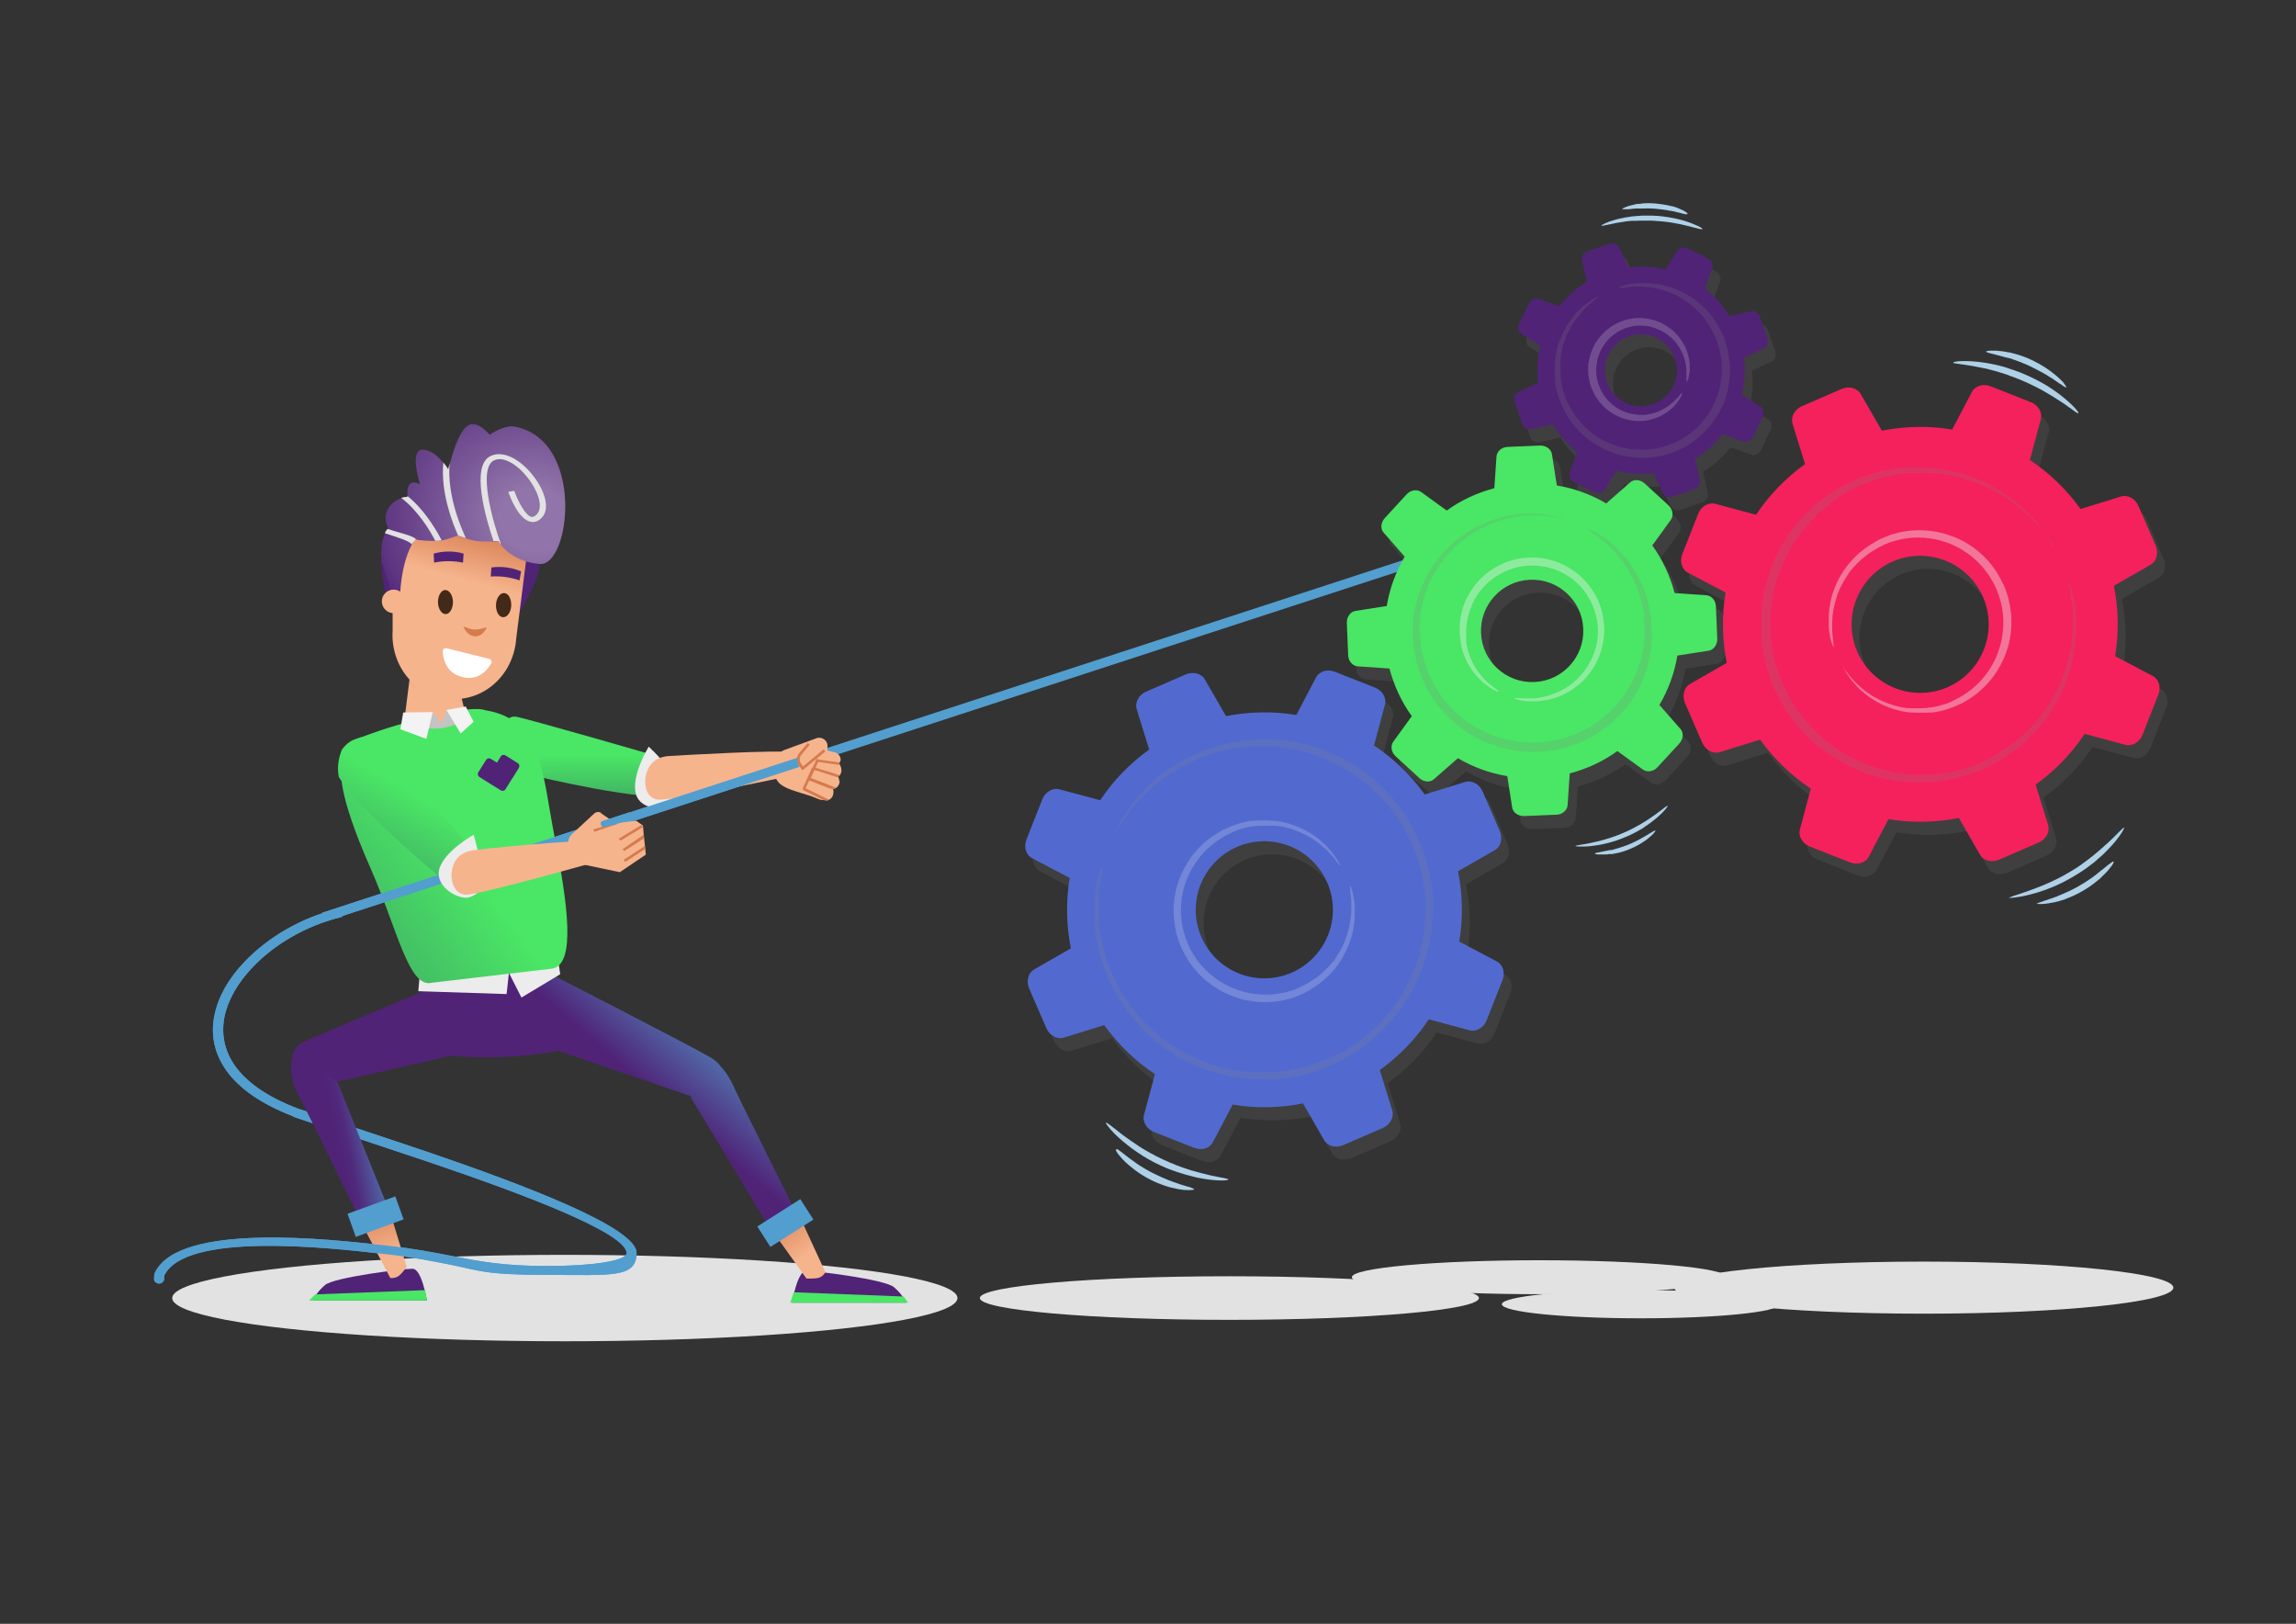 <?xml version="1.0" encoding="UTF-8"?>
<svg xmlns="http://www.w3.org/2000/svg" xmlns:xlink="http://www.w3.org/1999/xlink" version="1.1" viewBox="0 0 1190.6 841.9">
  <rect x="0" y="0" width="1190.6" height="841.9" fill="#333333" stroke="none"/>
  <defs>
    <style>
      .cls-1 {
        fill: #aed1e8;
      }

      .cls-1, .cls-2, .cls-3, .cls-4, .cls-5, .cls-6, .cls-7, .cls-8, .cls-9, .cls-10, .cls-11, .cls-12, .cls-13, .cls-14, .cls-15, .cls-16, .cls-17, .cls-18, .cls-19, .cls-20, .cls-21, .cls-22, .cls-23, .cls-24, .cls-25, .cls-26, .cls-27, .cls-28, .cls-29 {
        stroke-width: 0px;
      }

      .cls-2 {
        fill: #4ae665;
      }

      .cls-3 {
        fill: url(#Naamloos_verloop_218-2);
      }

      .cls-4 {
        fill: url(#Naamloos_verloop_218-3);
      }

      .cls-5 {
        fill: url(#Naamloos_verloop_207-3);
      }

      .cls-6 {
        fill: url(#Naamloos_verloop_207-2);
      }

      .cls-7 {
        fill: #706f6f;
      }

      .cls-8 {
        fill: #f3f3f3;
      }

      .cls-9 {
        fill: #526acf;
      }

      .cls-30, .cls-14 {
        mix-blend-mode: multiply;
      }

      .cls-10 {
        fill: url(#Naamloos_verloop_218);
      }

      .cls-11 {
        fill: url(#Naamloos_verloop_207);
      }

      .cls-12 {
        fill: url(#Naamloos_verloop_178);
      }

      .cls-13 {
        fill: #c3c3c3;
      }

      .cls-14 {
        fill: #848484;
      }

      .cls-15 {
        fill: url(#Naamloos_verloop_12);
      }

      .cls-16 {
        fill: url(#Naamloos_verloop_11);
      }

      .cls-17 {
        fill: url(#Naamloos_verloop_78);
      }

      .cls-18 {
        fill: #529ecf;
        fill-rule: evenodd;
      }

      .cls-31 {
        opacity: .2;
      }

      .cls-32 {
        opacity: .2;
      }

      .cls-33 {
        opacity: .2;
      }

      .cls-34 {
        opacity: .4;
      }

      .cls-35 {
        opacity: .4;
      }

      .cls-19 {
        fill: #502377;
      }

      .cls-20 {
        fill: #432918;
      }

      .cls-21 {
        fill: #e2e2e2;
      }

      .cls-22 {
        fill: url(#Naamloos_verloop_78-3);
      }

      .cls-23 {
        fill: url(#Naamloos_verloop_78-2);
      }

      .cls-24 {
        fill: #f4215d;
      }

      .cls-36 {
        isolation: isolate;
      }

      .cls-25 {
        fill: #f6b48d;
      }

      .cls-26 {
        fill: #529ecf;
      }

      .cls-27 {
        fill: #ececec;
      }

      .cls-28 {
        fill: #fff;
      }

      .cls-29 {
        fill: #d67b4e;
      }
    </style>
    <linearGradient id="Naamloos_verloop_207" data-name="Naamloos verloop 207" x1="650.2" y1="602.7" x2="627.6" y2="591.4" gradientTransform="translate(546.4 -435.2) rotate(63.2)" gradientUnits="userSpaceOnUse">
      <stop offset="0" stop-color="#40aa65"/>
      <stop offset="1" stop-color="#4ae665"/>
    </linearGradient>
    <linearGradient id="Naamloos_verloop_218" data-name="Naamloos verloop 218" x1="313" y1="549.1" x2="336.7" y2="521.7" gradientUnits="userSpaceOnUse">
      <stop offset=".1" stop-color="#502377"/>
      <stop offset="1" stop-color="#5167a7"/>
    </linearGradient>
    <linearGradient id="Naamloos_verloop_218-2" data-name="Naamloos verloop 218" x1="267.1" y1="509.3" x2="290.8" y2="481.8" xlink:href="#Naamloos_verloop_218"/>
    <linearGradient id="Naamloos_verloop_207-2" data-name="Naamloos verloop 207" x1="142.5" y1="477.9" x2="219.4" y2="442.6" gradientTransform="translate(-75.2 59.1) rotate(-12.8)" xlink:href="#Naamloos_verloop_207"/>
    <linearGradient id="Naamloos_verloop_218-3" data-name="Naamloos verloop 218" x1="378.2" y1="605.4" x2="401.9" y2="578" xlink:href="#Naamloos_verloop_218"/>
    <linearGradient id="Naamloos_verloop_78" data-name="Naamloos verloop 78" x1="-4322.6" y1="-185.8" x2="-4314.9" y2="-216.1" gradientTransform="translate(3943.4 -1520.8) rotate(-32.6)" gradientUnits="userSpaceOnUse">
      <stop offset="0" stop-color="#f6b48d"/>
      <stop offset="1" stop-color="#d67b4e"/>
    </linearGradient>
    <linearGradient id="Naamloos_verloop_78-2" data-name="Naamloos verloop 78" x1="5308.8" y1="1508.3" x2="5316.5" y2="1478" gradientTransform="translate(4892 -2582.5) rotate(160) scale(1 -1)" xlink:href="#Naamloos_verloop_78"/>
    <linearGradient id="Naamloos_verloop_78-3" data-name="Naamloos verloop 78" x1="265.4" y1="448.2" x2="274.3" y2="415.2" gradientTransform="translate(-20.2 -57.7) rotate(3.2) scale(1 .9)" xlink:href="#Naamloos_verloop_78"/>
    <linearGradient id="Naamloos_verloop_11" data-name="Naamloos verloop 11" x1="301.4" y1="11.7" x2="295.4" y2="41.6" gradientTransform="translate(-51.6 240.4) rotate(3.7)" gradientUnits="userSpaceOnUse">
      <stop offset="0" stop-color="#d67b4e"/>
      <stop offset="1" stop-color="#f6b48d"/>
    </linearGradient>
    <radialGradient id="Naamloos_verloop_12" data-name="Naamloos verloop 12" cx="259.1" cy="589" fx="259.1" fy="589" r="89.9" gradientTransform="translate(128 -301.3) rotate(11.4) scale(1 .9)" gradientUnits="userSpaceOnUse">
      <stop offset=".2" stop-color="#9174a9"/>
      <stop offset=".4" stop-color="#82629e"/>
      <stop offset=".9" stop-color="#5d3481"/>
      <stop offset="1" stop-color="#502377"/>
    </radialGradient>
    <linearGradient id="Naamloos_verloop_207-3" data-name="Naamloos verloop 207" x1="346.2" y1="-79.1" x2="393.8" y2="-76.5" gradientTransform="translate(88.2 789.1) rotate(-60.6) scale(1 1) skewX(2.5)" xlink:href="#Naamloos_verloop_207"/>
    <linearGradient id="Naamloos_verloop_178" data-name="Naamloos verloop 178" x1="167.5" y1="593.8" x2="192.2" y2="588.6" gradientUnits="userSpaceOnUse">
      <stop offset=".3" stop-color="#502377"/>
      <stop offset=".5" stop-color="#502a7c"/>
      <stop offset=".7" stop-color="#50408b"/>
      <stop offset="1" stop-color="#5063a4"/>
      <stop offset="1" stop-color="#5167a7"/>
    </linearGradient>
  </defs>
  <g class="cls-36">
    <g id="Laag_1" data-name="Laag 1">
      <g class="cls-33">
        <path class="cls-7" d="M780,505.1l-19.2-10.1c2-11.9,1.8-24.3-.6-36.5l18.8-10.8c3.3-1.7,4.5-6.1,2.8-10.1l-8.9-20.5c-1.7-3.9-5.8-6-9.3-4.8l-20.7,6.4c-7.3-10.1-16.2-18.7-26.3-25.4l5.6-20.9c1.1-3.5-1.1-7.5-5.1-9.1l-20.8-8.2c-4-1.6-8.3-.2-9.9,3.2l-10.1,19.2c-11.9-2-24.3-1.8-36.5.6l-10.8-18.8c-1.7-3.3-6.1-4.5-10.1-2.8l-20.5,8.9c-3.9,1.7-6,5.8-4.8,9.3l6.4,20.7c-10.1,7.3-18.7,16.2-25.4,26.3l-20.9-5.6c-3.5-1.1-7.5,1.1-9.1,5.1l-8.2,20.8c-1.6,4-.2,8.3,3.2,9.9l19.2,10.1c-2,11.9-1.8,24.3.6,36.5l-18.8,10.8c-3.3,1.7-4.5,6.1-2.8,10.1l8.9,20.5c1.7,3.9,5.8,6,9.3,4.8l20.7-6.4c7.3,10.1,16.2,18.7,26.3,25.4l-5.6,20.9c-1.1,3.5,1.1,7.5,5.1,9.1l20.8,8.2c4,1.6,8.3.2,9.9-3.2l10.1-19.2c11.9,2,24.3,1.8,36.5-.6l10.8,18.8c1.7,3.3,6.1,4.5,10.1,2.8l20.5-8.9c3.9-1.7,6-5.8,4.8-9.3l-6.4-20.7c10.1-7.3,18.7-16.2,25.4-26.3l20.9,5.6c3.5,1.1,7.5-1.1,9.1-5.1l8.2-20.8c1.6-4,.2-8.3-3.2-9.9ZM673.9,511.1c-18,7.8-38.9-.4-46.8-18.4-7.8-18,.4-38.9,18.4-46.8,18-7.8,38.9.4,46.8,18.4,7.8,18-.4,38.9-18.4,46.8Z"/>
        <path class="cls-7" d="M1120.1,357.1l-19.2-10.1c2-11.9,1.8-24.3-.6-36.5l18.8-10.8c3.3-1.7,4.5-6.1,2.8-10.1l-8.9-20.5c-1.7-3.9-5.8-6-9.3-4.8l-20.7,6.4c-7.3-10.1-16.2-18.7-26.3-25.4l5.6-20.9c1.1-3.5-1.1-7.5-5.1-9.1l-20.8-8.2c-4-1.6-8.3-.2-9.9,3.2l-10.1,19.2c-11.9-2-24.3-1.8-36.5.6l-10.8-18.8c-1.7-3.3-6.1-4.5-10.1-2.8l-20.5,8.9c-3.9,1.7-6,5.8-4.8,9.3l6.4,20.7c-10.1,7.3-18.7,16.2-25.4,26.3l-20.9-5.6c-3.5-1.1-7.5,1.1-9.1,5.1l-8.2,20.8c-1.6,4-.2,8.3,3.2,9.9l19.2,10.1c-2,11.9-1.8,24.3.6,36.5l-18.8,10.8c-3.3,1.7-4.5,6.1-2.8,10.1l8.9,20.5c1.7,3.9,5.8,6,9.3,4.8l20.7-6.4c7.3,10.1,16.2,18.7,26.3,25.4l-5.6,20.9c-1.1,3.5,1.1,7.5,5.1,9.1l20.8,8.2c4,1.6,8.3.2,9.9-3.2l10.1-19.2c11.9,2,24.3,1.8,36.5-.6l10.8,18.8c1.7,3.3,6.1,4.5,10.1,2.8l20.5-8.9c3.9-1.7,6-5.8,4.8-9.3l-6.4-20.7c10.1-7.3,18.7-16.2,25.4-26.3l20.9,5.6c3.5,1.1,7.5-1.1,9.1-5.1l8.2-20.8c1.6-4,.2-8.3-3.2-9.9ZM967.2,344.7c-7.8-18,.4-38.9,18.4-46.8,18-7.8,38.9.4,46.8,18.4,7.8,18-.4,38.9-18.4,46.8-18,7.8-38.9-.4-46.8-18.4Z"/>
        <path class="cls-7" d="M864.7,372.3c4.6-7.8,7.8-16.5,9.3-25.6l16-2.5c2.8-.3,4.8-3.1,4.7-6.3l-.7-16.7c-.1-3.2-2.4-5.7-5.2-5.8l-16.2-1.1c-2.4-9-6.3-17.4-11.6-24.7l9.5-13.1c1.7-2.2,1.2-5.6-1.1-7.7l-12.3-11.3c-2.4-2.2-5.8-2.4-7.8-.4l-12.2,10.7c-7.8-4.6-16.5-7.8-25.6-9.3l-2.5-16c-.3-2.8-3.1-4.8-6.3-4.7l-16.7.7c-3.2.1-5.7,2.4-5.8,5.2l-1.1,16.2c-9,2.4-17.4,6.3-24.7,11.6l-13.1-9.5c-2.2-1.7-5.6-1.2-7.7,1.1l-11.3,12.3c-2.2,2.4-2.4,5.8-.4,7.8l10.7,12.2c-4.6,7.8-7.8,16.5-9.3,25.6l-16,2.5c-2.8.3-4.8,3.1-4.7,6.3l.7,16.7c.1,3.2,2.4,5.7,5.2,5.8l16.2,1.1c2.4,9,6.3,17.4,11.6,24.7l-9.5,13.1c-1.7,2.2-1.2,5.6,1.1,7.7l12.3,11.3c2.4,2.2,5.8,2.4,7.8.4l12.2-10.7c7.8,4.6,16.5,7.8,25.6,9.3l2.5,16c.3,2.8,3.1,4.8,6.3,4.7l16.7-.7c3.2-.1,5.7-2.4,5.8-5.2l1.1-16.2c9-2.4,17.4-6.3,24.7-11.6l13.1,9.5c2.2,1.7,5.6,1.2,7.7-1.1l11.3-12.3c2.2-2.4,2.4-5.8.4-7.8l-10.7-12.2ZM772.1,335c-.7-14.6,10.7-27.1,25.3-27.7,14.6-.7,27.1,10.7,27.7,25.3s-10.7,27.1-25.3,27.7-27.1-10.7-27.7-25.3Z"/>
        <path class="cls-7" d="M793.4,226.4c.7,2.1,2.8,3.4,4.7,2.9l11.1-2.5c3.3,5.4,7.6,10.3,12.7,14.3l-3.8,10.7c-.7,1.8.3,4,2.3,5l10.6,5.1c2,1,4.4.4,5.3-1.3l6.1-9.6c6.4,1.5,12.8,1.9,19.1,1.1l4.9,10.3c.8,1.8,3,2.6,5.2,1.9l11.1-3.9c2.1-.7,3.4-2.8,2.9-4.7l-2.5-11.1c5.4-3.3,10.3-7.6,14.3-12.7l10.7,3.8c1.8.7,4-.3,5-2.3l5.1-10.6c1-2,.4-4.4-1.3-5.3l-9.6-6.1c1.5-6.4,1.9-12.8,1.1-19.1l10.3-4.9c1.8-.8,2.6-3,1.9-5.2l-3.9-11.1c-.7-2.1-2.8-3.4-4.7-2.9l-11.1,2.5c-3.3-5.4-7.6-10.3-12.7-14.3l3.8-10.7c.7-1.8-.3-4-2.3-5l-10.6-5.1c-2-1-4.4-.4-5.3,1.3l-6.1,9.6c-6.4-1.5-12.8-1.9-19.1-1.1l-4.9-10.3c-.8-1.8-3-2.6-5.2-1.9l-11.1,3.9c-2.1.7-3.4,2.8-2.9,4.7l2.5,11.1c-5.4,3.3-10.3,7.6-14.3,12.7l-10.7-3.8c-1.8-.7-4,.3-5,2.3l-5.1,10.6c-1,2-.4,4.4,1.3,5.3l9.6,6.1c-1.5,6.4-1.9,12.8-1.1,19.1l-10.3,4.9c-1.8.8-2.6,3-1.9,5.2l3.9,11.1ZM863.2,181.9c9.3,4.5,13.2,15.7,8.7,24.9-4.5,9.3-15.7,13.2-24.9,8.7-9.3-4.5-13.2-15.7-8.7-24.9,4.5-9.3,15.7-13.2,24.9-8.7Z"/>
      </g>
      <g>
        <ellipse class="cls-21" cx="292.9" cy="673" rx="203.6" ry="22.4"/>
        <g>
          <polygon class="cls-18" points="797.8 272.6 168.6 477.8 167.1 473.2 796.3 268 797.8 272.6"/>
          <path class="cls-18" d="M152.1,578.8c-17-6.5-28.2-14.7-34.6-23.6-6.6-9.2-8.3-19.1-6.3-28.8,1.9-9.6,7.4-19.1,15.3-27.4,12.1-12.9,29.8-23.3,48.6-27.8h0c1.4-.3,2.8.4,3.2,1.6.4,1.2-.4,2.5-1.8,2.8-17.7,4.3-34.5,14.1-45.9,26.3-7.3,7.8-12.4,16.5-14.2,25.3-1.7,8.7-.2,17.5,5.6,25.6,5.9,8.2,16.3,15.8,32.3,21.9l67.3,22.5c50.1,17.1,108.5,39.2,108.5,52.4s-13.1,11.4-46.3,11.4-36-2.5-50.7-5.4c-9.2-1.8-19.2-3.8-33.2-5.4l-2.1-.2c-26.2-3-102-11.6-112.7,11.5,0,.1,0,.5,0,.9h0c0,.1,0,.7,0,.7,0,1.3-1.1,2.3-2.5,2.4-1.4,0-2.7-1-2.7-2.2v-.5s0,0,0,0c0-.9,0-1.8.4-2.9,12.3-26.3,91-17.4,118.3-14.3l2.1.2c14.3,1.6,24.4,3.6,33.7,5.4,14.3,2.8,26.7,5.2,49.5,5.2s41-2.6,41-6.7c0-10.4-53-30.4-100.7-46.6l-71.9-24Z"/>
        </g>
        <path class="cls-11" d="M258,384.5s-4.2,8.6,2.1,14.2c19.4,3.6,50.1,12.5,86,15.1-2.6-14.3-8.2-22.6-8.2-22.6,0,0-64.3-18.6-70.3-19.6-6-1-8.7,8.3-9.6,12.9Z"/>
        <path class="cls-19" d="M241.4,545.6l-82.8,19-6.4-3.3s-5-16.4,5.2-21.1c10.3-4.7,64.2-27.1,64.2-27.1,12.4,7.3,30.1,16.8,19.8,32.5Z"/>
        <path class="cls-10" d="M280.9,541.8l80.4,27.6,11-13.3s5.2-2.5-4.5-8.2c-9.7-5.7-80.3-41.9-80.3-41.9-13.1,5.9-15.2,19.2-6.6,35.9Z"/>
        <path class="cls-3" d="M285.7,500.7h-61.8c-2.7,0-4.8,2.5-4.8,5.6v24.1c0,3.1.4,16.1,6.6,16.1,21.1,2.8,43.7,2,61.3-1.3,6.2,0,6-14.4,6-17.5l-5.2-24.4c0-3.1.7-2.6-1.9-2.6Z"/>
        <polygon class="cls-27" points="217.8 504 216.9 513.9 262.7 515.4 263.9 504.4 270.4 517.2 290.5 505.1 288.6 492.3 217.8 504"/>
        <path class="cls-6" d="M252.2,368.5s-2.9-2.8-22.6,1.5c-1.4,1.6-3.4,2.9-6.2,3.5s-5.1.4-7-.4c-16,4-28.1,8.8-28.1,8.8-3.1.7-6.8,2.5-8.4,5-1.6,2.5-3.5,10.3-2.8,13.4,0,0-2.5,10.1,14.8,49.3,14.2,32.1,20,63.2,32.2,59.9l62.3-7.3c12.4-2.3,7.9-33.7,1.2-68.2-6.7-34.5-6.4-60.6-35.5-65.7Z"/>
        <path class="cls-19" d="M200.4,288l-2.8,2.5s.9,18.1,4.5,20.7c3.6,2.5,67.6,5.9,67.6,5.9l1.8-3.6s12.7-19.8,7.2-29c-5.4-9.2-76.7-4.4-78.4,3.6Z"/>
        <path class="cls-4" d="M415.1,633.3l-13.6,7.3-43.2-71.4s4.7-25.2,11-20.3c6.3,4.9,8.9,9.6,11.4,15,2.4,5.4,34.3,69.4,34.3,69.4Z"/>
        <path class="cls-19" d="M221.4,674.3c-.2-.7-2.7-16.5-7.5-16.5s-40.5,4.4-45.3,8.4c-4.8,4-6.3,8.1-6.3,8.1h59.2Z"/>
        <path class="cls-17" d="M201.9,627.3l9,29.5s-2.5,3.7-4.4,4.9c-1.9,1.2-4.1.9-4.1.9,0,0-17.7-33.6-17.8-33.8-.1-.2,17.3-1.5,17.3-1.5Z"/>
        <polygon class="cls-2" points="160.2 674.3 163.4 671.1 220.4 668.9 221.4 674.3 160.2 674.3"/>
        <path class="cls-19" d="M410.7,675.4c.2-.7,2.7-16.5,7.5-16.5s40.5,4.4,45.3,8.4c4.8,4,6.3,8.1,6.3,8.1h-59.2Z"/>
        <path class="cls-23" d="M400.2,637.7l18,25.2s4.5.2,6.6-.5,3.2-2.8,3.2-2.8c0,0-15.9-34.5-16-34.7,0-.2-11.7,12.8-11.7,12.8Z"/>
        <polygon class="cls-2" points="470.9 675.4 468.6 672.2 411.6 670 409.8 675.4 470.9 675.4"/>
        <polygon class="cls-26" points="415 621.7 392.7 635.9 399.5 646.5 421.8 632.3 415 621.7"/>
        <g>
          <path class="cls-25" d="M435.2,404.9c0-.5-.1-1.1-.3-1.6,0-.2-.2-.4-.3-.6.3-.2.6-.4.8-.7.5-.6.8-1.3.9-2.1,0-.3,0-.5,0-.8,0-1.4-.7-2.7-1.7-3.5,2.2-.2,1.8-5-2.4-5.7l-3.1-.8v-2.1c.2-2.9-2.5-5-5.3-4.4l-17.2,6.3c-1.8.7-3,2.4-3,4.3,0,0-.1,0-.2,0-.2,1-.3,2-.2,3.1,0,0,0,0,0,0h0s0,.2,0,.2h0c-4.6,10.9,5.4,12.4,17.2,16.2l4.3,1.7c.7.3,1.5.4,2.3.4.2,0,.4,0,.5,0,0,0,.1,0,.2,0h0c.9.3,1.7.2,2.5-.3.8-.5,1.5-1.3,1.8-2.4.1-.5.2-1,.2-1.5,0-.2,0-.3,0-.5,0-.3,0-.5-.2-.8,0-.1,0-.2-.1-.3.3,0,.7,0,1-.2.3,0,.5-.2.8-.4.7-.5,1.2-1.3,1.5-2.2.1-.5.2-1,.2-1.5Z"/>
          <path class="cls-29" d="M413.3,393.9c0,1,.3,1.9.9,2.8l1.9,2.7,11.9-9.8-.9-1.1-10.7,8.9-1-1.5c-1-1.4-.9-3.3.2-4.6l4.3-5.2-1.1-.9-4.3,5.2c-.9,1-1.3,2.3-1.2,3.5Z"/>
          <g>
            <path class="cls-29" d="M419.1,403.1h0s-.2.6-.2.6h0s-.3.7-.3.7h.2c0,0,.7.3.7.3h.3c0,.1,9.9,3.9,9.9,3.9h.2c0,0,0,0,0,0l1.9.7c0-.1,0-.2-.1-.3.3,0,.7,0,1-.2.3,0,.5-.2.8-.4l-3.1-1.2h0s-9-3.5-9-3.5h0s-.4-.2-.4-.2h0s-.4-.2-.4-.2h-.3c0-.1-.4-.3-.4-.3l-.5-.2Z"/>
            <path class="cls-29" d="M421.6,397.7v.4c-.1,0-.1,0-.1,0h0s-.2.6-.2.6v.3c-.1,0,.2,0,.2,0l.5.2h.3c0,0,8.8,2.8,8.8,2.8l2.9.9.9.3c0-.2-.2-.4-.3-.6.3-.2.6-.4.8-.7l-2.2-.7-2.2-.7-6.3-1.9-1.9-.6-1.2-.4Z"/>
            <path class="cls-29" d="M435.1,395.3l-1.5-.2-6.5-.9-2-.3-1.3-.2v.4c0,0,0,0,0,0h0s0,.6,0,.6v.3s.2,0,.2,0h.5c0,0,.3.1.3.1l9.1,1.3,1.9.3c-.3-.5-.5-1-.6-1.5Z"/>
            <rect class="cls-29" x="413.4" y="403.1" width="12" height="1.4" transform="translate(-122.1 617.9) rotate(-65.5)"/>
            <rect class="cls-29" x="415.7" y="398.6" width="12" height="1.4" transform="translate(-116.6 617.3) rotate(-65.5)"/>
            <path class="cls-29" d="M416.9,408.2l-.5,1-.2.3,1.8.9,8.4,4.1h0s0,0,0,0l.9.4s.1,0,.2,0h0c.9.3,1.7.2,2.5-.3l-.7-.3-1.1-.5-10.2-5-.6-.3h0s-.5-.2-.5-.2Z"/>
          </g>
        </g>
        <path class="cls-22" d="M214.8,330.5c.3.8-4.8,40.5-4.8,40.5,0,0,1.9,3.8,17.8,4.7,13.2.7,13.3-6.5,13.3-6.5l-4.4-18.6-22-20.1Z"/>
        <path class="cls-13" d="M231.5,368.1l-2.5,6.9-4.5-5.8-6.2,8s5.5,1.1,11.1.3c5.6-.9,10.5-3.6,10.5-3.6l-8.3-5.8Z"/>
        <polygon class="cls-8" points="224.4 369.2 221.1 383.1 207.6 378.1 209.1 369.4 224.4 369.2"/>
        <polygon class="cls-8" points="231.5 368.1 238.9 380.3 245.6 374.2 241.5 366.3 231.5 368.1"/>
        <path class="cls-19" d="M268.4,395.6l-6.2-3.9c-.9-.6-2.1-.3-2.6.6l-1.9,3.1-3.1-1.9c-.9-.6-2.1-.3-2.6.6l-3.9,6.2c-.6.9-.3,2.1.6,2.6l6.2,3.9s0,0,0,0l4.7,2.9c.9.6,2.1.3,2.6-.6l2.9-4.7,1-1.5,2.9-4.7c.6-.9.3-2.1-.6-2.6Z"/>
        <path class="cls-28" d="M256.5,346.8c-.6,4.9-5.1,8.4-10,7.8-4.9-.6-8.4-5.1-7.8-10l17.9,2.2Z"/>
        <path class="cls-27" d="M338.7,389.4l-2.3-2.3s-9.4,15.3-6.6,24.7c2.6,9,17.3,8.7,20.8,4.4,3.5-4.3,6-8.3-11.8-26.8Z"/>
        <path class="cls-25" d="M334.9,402c1-4.6,4.2-9.5,11.8-10s56.5-3.3,65.2-2c.3,4.5-1.3,12.1-1.3,12.1,0,0-54.3,11.7-67.6,12.5-8.2.5-9.1-8-8.1-12.6Z"/>
        <path class="cls-16" d="M264.1,272.2l-24.7-1.6-24.7-1.6c-3.5-.2-1.9,5.1-2.1,8.5l-9,36.1v13.2c-1.2,18,11.2,34.2,29.7,35.7h0c0,0,.2,0,.2,0,0,0,.2,0,.2,0h0c18.5.8,32.8-13.6,34-31.6l6.6-51.9c.2-3.4-6.8-6.6-10.3-6.8Z"/>
        <path class="cls-20" d="M265.1,313.9c-.1,3.4-2,6.2-4.2,6.1-2.2,0-3.8-2.9-3.7-6.4.1-3.4,2-6.2,4.2-6.1,2.2,0,3.8,2.9,3.7,6.4Z"/>
        <path class="cls-20" d="M234.9,312.1c0,3.4-1.7,6.3-3.8,6.3-2.2,0-3.9-2.8-4-6.2,0-3.4,1.7-6.3,3.8-6.3,2.2,0,3.9,2.8,4,6.2Z"/>
        <path class="cls-19" d="M240.1,291.7c-5.2-1-9.9-1-15,0l-.2-4.7c5.2-1.4,10.4-1.4,15.5,0l-.3,4.7Z"/>
        <path class="cls-19" d="M254.5,298.9c5.3-.3,9.9.3,14.9,2l.8-4.7c-5-2-10.1-2.7-15.4-2l-.3,4.7Z"/>
        <path class="cls-29" d="M252.4,325.3s-1.9,4.9-6.3,4.6c-4.3-.3-5.8-5.2-5.8-5.2,0,0,3.2,1.6,5.8,1.7,2.6.1,6.3-1.2,6.3-1.2Z"/>
        <path class="cls-28" d="M231.6,336.1l22.1,5.5c1,.3,1.5,1.3,1.1,2.2-1.8,3.2-6.4,9.4-15.1,7.2-8.6-2.1-10-9.8-10.1-13.4,0-1,.9-1.7,2-1.5Z"/>
        <path class="cls-15" d="M207.5,307.5c1.3-20.5,7.9-28.5,8.3-27.9s7.8.9,11,.9c3.2,0,10.4-2.8,10.4-2.8,0,0,5.7,2.1,9.3,2.7,3.6.6,12,.3,12,.3,0,0,5.6,10.4,21.4,11.7,15.8,1.3,23.6-63.9-12.8-71.2-5.7-1.1-13.2,4.2-13.2,4.2,0,0-4.9-6.2-9.6-5.4-7.3,1.3-11.7,23.6-11.7,23.6,0,0-6.2-10.3-13.4-10.5-7.2-.1-1.4,18-1.4,18,0,0-7.7-4.7-6.4,6.8-6.6-.2-15,7-9.9,16.3-5.1,5.1-3.7,16.5-3.7,16.5l5,16,4.8,1Z"/>
        <g class="cls-30">
          <path class="cls-21" d="M199.5,276.4c.4-.8.9-1.6,1.5-2.2,5.2,1.9,12.4,3.2,14.7,5.3-.3.8-1.7,1.6-2.1,2.7-1.8-2-8-3.7-14.1-5.8Z"/>
          <path class="cls-21" d="M208,258.1c1.1-.3,2.1-.5,3.2-.4,0-.2,0-.4,0-.6,10,8,16.6,20.6,17.8,23-.8.2-1.6.3-2.2.3-.3,0-.7,0-1.1,0-2.5-5-9-15.8-17.7-22.3Z"/>
          <path class="cls-21" d="M258.4,280.5s-1,0-2.5,0c-3.6-10.6-12.4-39.5-1.2-44.2,4.9-2.1,11.1-.1,17.1,5.3,8.6,7.8,14.6,20.6,9.4,26.5-1.8,2.1-3.9,2.9-6.1,2.4h0c-6.3-1.3-10.7-13.1-11.5-15.5l3.1-.5c1.8,5.2,5.7,12.8,8.9,13.5h0c1.1.2,2.2-.7,2.9-1.5,4.2-4.7-1.4-16.4-9-23.3-2.3-2.1-8.2-6.7-13.1-4.6-8.9,3.8-.8,32.2,3.5,43.9-1-1.2-1.5-2.1-1.5-2.1Z"/>
          <path class="cls-21" d="M237.6,277.7c-2.9-6.3-9.2-22.4-7.7-37.9,1.6,1.9,2.5,3.5,2.5,3.5,0,0,.3-1.3.8-3.3-1.7,17.1,6.7,35.4,8.4,39-1.7-.5-3.3-1.1-4-1.3Z"/>
        </g>
        <g>
          <path class="cls-18" d="M413.6,395.2c-.2-.8-.2-1.6-.2-2.3l-246.2,80.3,1.5,4.6,245.9-80.2c-.4-.7-.8-1.5-.9-2.4Z"/>
          <path class="cls-18" d="M152.1,578.8c-17-6.5-28.2-14.7-34.6-23.6-6.6-9.2-8.3-19.1-6.3-28.8,1.9-9.6,7.4-19.1,15.3-27.4,12.1-12.9,29.8-23.3,48.6-27.8h0c1.4-.3,2.8.4,3.2,1.6.4,1.2-.4,2.5-1.8,2.8-17.7,4.3-34.5,14.1-45.9,26.3-7.3,7.8-12.4,16.5-14.2,25.3-1.7,8.7-.2,17.5,5.6,25.6,5.9,8.2,16.3,15.8,32.3,21.9l67.3,22.5c50.1,17.1,108.5,39.2,108.5,52.4s-13.1,11.4-46.3,11.4-36-2.5-50.7-5.4c-9.2-1.8-19.2-3.8-33.2-5.4l-2.1-.2c-26.2-3-102-11.6-112.7,11.5,0,.1,0,.5,0,.9h0c0,.1,0,.7,0,.7,0,1.3-1.1,2.3-2.5,2.4-1.4,0-2.7-1-2.7-2.2v-.5s0,0,0,0c0-.9,0-1.8.4-2.9,12.3-26.3,91-17.4,118.3-14.3l2.1.2c14.3,1.6,24.4,3.6,33.7,5.4,14.3,2.8,26.7,5.2,49.5,5.2s41-2.6,41-6.7c0-10.4-53-30.4-100.7-46.6l-71.9-24Z"/>
        </g>
        <path class="cls-5" d="M177.5,388.3s-3.4,6.7-1.8,14.6c8.7,13.4,35.4,38.4,62.4,60,6.4-12.8,6.8-22.4,6.8-22.4,0,0-38-43.8-42.1-47.8-4.1-4-15.4-17.2-25.3-4.3Z"/>
        <path class="cls-27" d="M246.5,436l-.9-3.2s-15.7,8.7-17.9,18.2c-2.1,9.1,10.8,16.1,16,14.1,5.2-2,9.3-4.3,2.8-29.1Z"/>
        <path class="cls-25" d="M234.3,451.9c.5-4.7,3.3-9.9,10.8-11,7.5-1.2,51.1-5.2,59.9-4.8.7,4.5,3.2,11,3.2,11,0,0-51.5,14.6-64.7,16.6-8.1,1.3-9.8-7.1-9.3-11.8Z"/>
        <path class="cls-25" d="M311.6,421.6l7.6,5.2h.2c0,.1.2,0,.2,0h0s10.2-1.3,10.2-1.3l3.6,2.5.4,4.6h0s.2,1.9.2,1.9l.4,3.9.2,1.6.3,3.1-13.5,9.1-23.3-4.9c-1.1-.2-2-1.1-2.2-2.2,0-.2,0-.3,0-.4l-1.2-6.8c-.3-2.1.5-4.2,2.1-5.6l11.3-10.5c1-.9,2.6-1.1,3.7-.3Z"/>
        <g>
          <polygon class="cls-29" points="333.4 428.8 321.7 435.9 320.9 434.8 332.7 427.7 333.4 428.8"/>
          <polygon class="cls-29" points="333.8 432.8 334 434.6 323.7 441.3 322.9 440.2 333.8 432.8"/>
          <polygon class="cls-29" points="334.4 438.6 334.5 440.2 324.2 446.9 323.4 445.8 334.4 438.6"/>
          <polygon class="cls-29" points="320.5 427.1 308.1 431.3 307.7 430 318.9 426.7 320.5 427.1"/>
        </g>
        <path class="cls-12" d="M188.9,636.7l14-6.3-27.9-69.4s-24-17.4-23.9-9.3.7,10.4,3.5,15.6c2.8,5.2,34.2,69.5,34.2,69.5Z"/>
        <polygon class="cls-26" points="180.2 629.3 205 620.3 209.3 632.2 184.5 641.3 180.2 629.3"/>
        <path class="cls-18" d="M311.7,427.8c.2.7.8,1.1,1.5.9,3.9-.8,7.8-1.6,11.6-3.2,1.2-.5,2.5-.4,3.6,0h.3c-.3-1.2-.6-2.3-.9-3.4s-.9-1.2-1.7-.9l-13.8,4.5c-.7.2-1,.9-.8,1.6s0,0,0,0c0,.1,0,.3.1.4Z"/>
        <circle class="cls-25" cx="204.1" cy="311.8" r="6.1"/>
      </g>
      <g>
        <path class="cls-9" d="M759.5,405.5l-20.7,6.4c-7.3-10.1-16.2-18.7-26.3-25.4l5.6-20.9c1.1-3.5-1.1-7.5-5.1-9.1l-20.8-8.2c-4-1.6-8.3-.2-9.9,3.2l-10.1,19.2c-11.9-2-24.3-1.8-36.5.6l-10.8-18.8c-1.7-3.3-6.1-4.5-10.1-2.8l-20.5,8.9c-3.9,1.7-6,5.8-4.8,9.3l6.4,20.7c-10.1,7.3-18.7,16.2-25.4,26.3l-20.9-5.6c-3.5-1.1-7.5,1.1-9.1,5.1l-8.2,20.8c-1.6,4-.2,8.3,3.2,9.9l19.2,10.1c-2,11.9-1.8,24.3.6,36.5l-18.8,10.8c-3.3,1.7-4.5,6.1-2.8,10.1l8.9,20.5c1.7,3.9,5.8,6,9.3,4.8l20.7-6.4c7.3,10.1,16.2,18.7,26.3,25.4l-5.6,20.9c-1.1,3.5,1.1,7.5,5.1,9.1l20.8,8.2c4,1.6,8.3.2,9.9-3.2l10.1-19.2c11.9,2,24.3,1.8,36.5-.6l10.8,18.8c1.7,3.3,6.1,4.5,10.1,2.8l20.5-8.9c3.9-1.7,6-5.8,4.8-9.3l-6.4-20.7c10.1-7.3,18.7-16.2,25.4-26.3l20.9,5.6c3.5,1.1,7.5-1.1,9.1-5.1l8.2-20.8c1.6-4,.2-8.3-3.2-9.9l-19.2-10.1c2-11.9,1.8-24.3-.6-36.5l18.8-10.8c3.3-1.7,4.5-6.1,2.8-10.1l-8.9-20.5c-1.7-3.9-5.8-6-9.3-4.8ZM669.8,504.3c-18,7.8-38.9-.4-46.8-18.4-7.8-18,.4-38.9,18.4-46.8,18-7.8,38.9.4,46.8,18.4s-.4,38.9-18.4,46.8Z"/>
        <path class="cls-24" d="M1099.6,257.5l-20.7,6.4c-7.3-10.1-16.2-18.7-26.3-25.4l5.6-20.9c1.1-3.5-1.1-7.5-5.1-9.1l-20.8-8.2c-4-1.6-8.3-.2-9.9,3.2l-10.1,19.2c-11.9-2-24.3-1.8-36.5.6l-10.8-18.8c-1.7-3.3-6.1-4.5-10.1-2.8l-20.5,8.9c-3.9,1.7-6,5.8-4.8,9.3l6.4,20.7c-10.1,7.3-18.7,16.2-25.4,26.3l-20.9-5.6c-3.5-1.1-7.5,1.1-9.1,5.1l-8.2,20.8c-1.6,4-.2,8.3,3.2,9.9l19.2,10.1c-2,11.9-1.8,24.3.6,36.5l-18.8,10.8c-3.3,1.7-4.5,6.1-2.8,10.1l8.9,20.5c1.7,3.9,5.8,6,9.3,4.8l20.7-6.4c7.3,10.1,16.2,18.7,26.3,25.4l-5.6,20.9c-1.1,3.5,1.1,7.5,5.1,9.1l20.8,8.2c4,1.6,8.3.2,9.9-3.2l10.1-19.2c11.9,2,24.3,1.8,36.5-.6l10.8,18.8c1.7,3.3,6.1,4.5,10.1,2.8l20.5-8.9c3.9-1.7,6-5.8,4.8-9.3l-6.4-20.7c10.1-7.3,18.7-16.2,25.4-26.3l20.9,5.6c3.5,1.1,7.5-1.1,9.1-5.1l8.2-20.8c1.6-4,.2-8.3-3.2-9.9l-19.2-10.1c2-11.9,1.8-24.3-.6-36.5l18.8-10.8c3.3-1.7,4.5-6.1,2.8-10.1l-8.9-20.5c-1.7-3.9-5.8-6-9.3-4.8ZM1009.9,356.3c-18,7.8-38.9-.4-46.8-18.4-7.8-18,.4-38.9,18.4-46.8,18-7.8,38.9.4,46.8,18.4,7.8,18-.4,38.9-18.4,46.8Z"/>
        <path class="cls-2" d="M884.6,308.6l-16.2-1.1c-2.4-9-6.3-17.4-11.6-24.7l9.5-13.1c1.7-2.2,1.2-5.6-1.1-7.7l-12.3-11.3c-2.4-2.2-5.8-2.4-7.8-.4l-12.2,10.7c-7.8-4.6-16.5-7.8-25.6-9.3l-2.5-16c-.3-2.8-3.1-4.8-6.3-4.7l-16.7.7c-3.2.1-5.7,2.4-5.8,5.2l-1.1,16.2c-9,2.4-17.4,6.3-24.7,11.6l-13.1-9.5c-2.2-1.7-5.6-1.2-7.7,1.1l-11.3,12.3c-2.2,2.4-2.4,5.8-.4,7.8l10.7,12.2c-4.6,7.8-7.8,16.5-9.3,25.6l-16,2.5c-2.8.3-4.8,3.1-4.7,6.3l.7,16.7c.1,3.2,2.4,5.7,5.2,5.8l16.2,1.1c2.4,9,6.3,17.4,11.6,24.7l-9.5,13.1c-1.7,2.2-1.2,5.6,1.1,7.7l12.3,11.3c2.4,2.2,5.8,2.4,7.8.4l12.2-10.7c7.8,4.6,16.5,7.8,25.6,9.3l2.5,16c.3,2.8,3.1,4.8,6.3,4.7l16.7-.7c3.2-.1,5.7-2.4,5.8-5.2l1.1-16.2c9-2.4,17.4-6.3,24.7-11.6l13.1,9.5c2.2,1.7,5.6,1.2,7.7-1.1l11.3-12.3c2.2-2.4,2.4-5.8.4-7.8l-10.7-12.2c4.6-7.8,7.8-16.5,9.3-25.6l16-2.5c2.8-.3,4.8-3.1,4.7-6.3l-.7-16.7c-.1-3.2-2.4-5.7-5.2-5.8ZM795.7,353.6c-14.6.7-27.1-10.7-27.7-25.3-.7-14.6,10.7-27.1,25.3-27.7,14.6-.7,27.1,10.7,27.7,25.3.7,14.6-10.7,27.1-25.3,27.7Z"/>
        <path class="cls-19" d="M912.8,210.7l-9.6-6.1c1.5-6.4,1.9-12.8,1.1-19.1l10.3-4.9c1.8-.8,2.6-3,1.9-5.2l-3.9-11.1c-.7-2.1-2.8-3.4-4.7-2.9l-11.1,2.5c-3.3-5.4-7.6-10.3-12.7-14.3l3.8-10.7c.7-1.8-.3-4-2.3-5l-10.6-5.1c-2-1-4.4-.4-5.3,1.3l-6.1,9.6c-6.4-1.5-12.8-1.9-19.1-1.1l-4.9-10.3c-.8-1.8-3-2.6-5.2-1.9l-11.1,3.9c-2.1.7-3.4,2.8-2.9,4.7l2.5,11.1c-5.4,3.3-10.3,7.6-14.3,12.7l-10.7-3.8c-1.8-.7-4,.3-5,2.3l-5.1,10.6c-1,2-.4,4.4,1.3,5.3l9.6,6.1c-1.5,6.4-1.9,12.8-1.1,19.1l-10.3,4.9c-1.8.8-2.6,3-1.9,5.2l3.9,11.1c.7,2.1,2.8,3.4,4.7,2.9l11.1-2.5c3.3,5.4,7.6,10.3,12.7,14.3l-3.8,10.7c-.7,1.8.3,4,2.3,5l10.6,5.1c2,1,4.4.4,5.3-1.3l6.1-9.6c6.4,1.5,12.8,1.9,19.1,1.1l4.9,10.3c.8,1.8,3,2.6,5.2,1.9l11.1-3.9c2.1-.7,3.4-2.8,2.9-4.7l-2.5-11.1c5.4-3.3,10.3-7.6,14.3-12.7l10.7,3.8c1.8.7,4-.3,5-2.3l5.1-10.6c1-2,.4-4.4-1.3-5.3ZM842.8,208.8c-9.3-4.5-13.2-15.7-8.7-24.9,4.5-9.3,15.7-13.2,24.9-8.7,9.3,4.5,13.2,15.7,8.7,24.9-4.5,9.3-15.7,13.2-24.9,8.7Z"/>
      </g>
      <g>
        <path class="cls-1" d="M1077.7,214.2c-.2.2-1.1-.3-2.5-1.4-.7-.5-1.6-1.2-2.7-1.9-1-.8-2.2-1.6-3.6-2.5-2.7-1.8-5.9-3.8-9.6-5.9-3.7-2-7.9-4.1-12.4-5.9-1.1-.5-2.3-.9-3.4-1.3-.3-.1-.6-.2-.8-.3-.3,0-.6-.2-.8-.3-.6-.2-1.1-.4-1.6-.6-1.1-.3-2.2-.7-3.2-1-.5-.2-1-.3-1.6-.5-.5-.1-1-.3-1.5-.4-.5-.1-1-.3-1.5-.4-.5-.1-1-.3-1.5-.4-1-.2-1.9-.5-2.8-.6-1.8-.4-3.6-.7-5.1-1-6.3-1.1-10.3-1.3-10.3-1.8,0-.5,4-1.1,10.6-.6,1.6.1,3.4.3,5.3.6,1,.1,1.9.3,3,.5.5,0,1,.2,1.5.3.5.1,1,.2,1.6.3.5.1,1.1.3,1.6.4.5.1,1.1.3,1.6.4,1.1.3,2.2.6,3.3,1,.6.2,1.1.4,1.7.6.3,0,.6.2.9.3.3,0,.6.2.9.3,1.1.4,2.3.8,3.5,1.3,4.7,1.9,8.9,4.1,12.7,6.3,3.7,2.3,6.9,4.6,9.4,6.7,1.3,1.1,2.4,2,3.3,2.9.9.9,1.8,1.7,2.4,2.4,1.2,1.4,1.8,2.2,1.7,2.4Z"/>
        <path class="cls-1" d="M1071.5,200.8c-.2.2-.8-.1-1.8-.8-.2-.2-.5-.3-.8-.6-.3-.2-.6-.4-1-.6-.7-.5-1.4-1-2.3-1.6-.4-.3-.9-.6-1.3-.9-.5-.3-1-.6-1.5-.9-.3-.2-.5-.3-.8-.5-.1,0-.3-.2-.4-.3-.1,0-.3-.2-.4-.2-.6-.3-1.1-.7-1.7-1-2.4-1.3-5-2.7-7.8-4-2.9-1.3-5.6-2.3-8.2-3.2-.6-.2-1.3-.4-1.9-.6-.2,0-.3,0-.5-.1-.2,0-.3,0-.5-.1-.3,0-.6-.2-.9-.2-.6-.2-1.1-.3-1.7-.5-.5-.1-1.1-.3-1.6-.4-1-.3-1.9-.5-2.7-.7-.4-.1-.8-.2-1.1-.3-.3,0-.7-.2-.9-.2-1.1-.3-1.8-.6-1.8-.8,0-.2.7-.4,1.9-.5.3,0,.6,0,1,0,.4,0,.8,0,1.2,0,.8,0,1.8,0,2.9.2.5,0,1.1.1,1.7.2.6,0,1.2.2,1.8.3.3,0,.6.1.9.2.2,0,.3,0,.5,0,.2,0,.3,0,.5.1.7.2,1.3.3,2,.5,2.7.7,5.7,1.7,8.7,3.1,3,1.4,5.7,2.9,8.1,4.5.6.4,1.1.8,1.7,1.2.1,0,.3.2.4.3.1,0,.3.2.4.3.3.2.5.4.8.6.5.4,1,.8,1.4,1.1.4.4.9.8,1.3,1.1.8.7,1.5,1.4,2.1,2,.3.3.6.6.8.9.2.3.4.5.6.8.7,1,1,1.6.9,1.7Z"/>
      </g>
      <g>
        <path class="cls-1" d="M1041.8,465.6c0-.2.9-.6,2.6-1.2.9-.3,1.9-.6,3.1-1,1.2-.4,2.6-.9,4.1-1.4,3-1.1,6.6-2.4,10.4-4.1,3.9-1.7,8-3.8,12.1-6.3,1.1-.6,2.1-1.3,3.1-1.9.3-.2.5-.3.7-.5.2-.2.5-.3.7-.5.5-.3,1-.6,1.4-1,.9-.7,1.9-1.3,2.7-2,.4-.3.9-.6,1.3-1,.4-.3.9-.7,1.3-1,.4-.3.8-.6,1.2-1,.4-.3.8-.6,1.2-1,.8-.6,1.5-1.3,2.2-1.9,1.4-1.2,2.7-2.4,3.9-3.5,4.7-4.4,7.2-7.4,7.6-7.2.4.2-1.6,3.9-5.9,8.8-1.1,1.2-2.3,2.5-3.7,3.9-.7.7-1.4,1.4-2.2,2.1-.4.3-.8.7-1.2,1-.4.3-.8.7-1.2,1.1-.4.3-.8.7-1.3,1.1-.4.4-.9.7-1.3,1-.9.7-1.8,1.4-2.8,2.1-.5.4-1,.7-1.5,1-.2.2-.5.3-.7.5-.2.2-.5.3-.8.5-1,.7-2.1,1.3-3.2,2-4.3,2.6-8.6,4.7-12.7,6.3-4,1.6-7.8,2.7-11,3.5-1.6.4-3,.7-4.3.9-1.3.2-2.4.4-3.3.5-1.8.2-2.9.2-2.9,0Z"/>
        <path class="cls-1" d="M1056.2,468.7c0-.2.6-.6,1.7-.9.3,0,.6-.2.9-.3.3-.1.7-.2,1.1-.4.8-.3,1.7-.5,2.7-.9.5-.2,1-.3,1.5-.5.5-.2,1.1-.4,1.6-.6.3-.1.6-.2.9-.3.1,0,.3-.1.4-.2.1,0,.3-.1.4-.2.6-.2,1.2-.5,1.8-.7,2.5-1.1,5.2-2.3,7.9-3.8,2.7-1.5,5.2-3.1,7.5-4.7.6-.4,1.1-.8,1.6-1.2.1,0,.3-.2.4-.3.1,0,.2-.2.4-.3.2-.2.5-.4.7-.6.5-.4,1-.7,1.4-1.1.4-.4.9-.7,1.3-1,.8-.6,1.5-1.3,2.2-1.8.3-.3.6-.5.9-.7.3-.2.5-.4.8-.6.9-.7,1.5-1.1,1.7-.9.2.1,0,.8-.7,1.8-.2.3-.3.5-.6.8-.2.3-.5.6-.7.9-.5.7-1.1,1.4-1.9,2.2-.4.4-.8.8-1.2,1.2-.4.4-.9.8-1.3,1.3-.2.2-.5.4-.7.7-.1.1-.2.2-.4.3-.1.1-.3.2-.4.3-.5.4-1.1.9-1.6,1.3-2.2,1.8-4.8,3.5-7.7,5.1-2.9,1.6-5.8,2.8-8.4,3.8-.7.2-1.3.4-2,.6-.2,0-.3.1-.5.2-.2,0-.3,0-.5.1-.3,0-.6.2-.9.2-.6.2-1.2.3-1.8.4-.6.1-1.1.2-1.6.3-1,.2-2,.3-2.9.4-.4,0-.8,0-1.2.1-.4,0-.7,0-1,0-1.2,0-1.9,0-1.9-.3Z"/>
      </g>
      <g>
        <path class="cls-1" d="M882.6,118.8c0,.2-.8,0-2.1-.3-.6-.2-1.4-.4-2.4-.6-.9-.3-2-.5-3.1-.8-2.3-.6-5.1-1.2-8.2-1.7-3.1-.5-6.5-.8-10.2-1-.9,0-1.8,0-2.7,0-.2,0-.4,0-.7,0-.2,0-.4,0-.7,0-.4,0-.9,0-1.3,0-.9,0-1.7,0-2.5.1-.4,0-.8,0-1.2,0-.4,0-.8,0-1.2,0-.4,0-.8,0-1.2.1-.4,0-.8,0-1.1.1-.7,0-1.5.2-2.1.3-1.4.2-2.7.4-3.8.6-4.7.9-7.5,1.7-7.7,1.4-.1-.3,2.5-1.8,7.3-3.1,1.2-.3,2.5-.7,3.9-.9.7-.2,1.4-.3,2.2-.4.4,0,.8-.1,1.2-.2.4,0,.8-.1,1.2-.2.4,0,.8,0,1.2-.1.4,0,.8,0,1.3-.1.8,0,1.7-.1,2.6-.2.4,0,.9,0,1.3,0,.2,0,.4,0,.7,0,.2,0,.5,0,.7,0,.9,0,1.8,0,2.8,0,3.7.1,7.3.6,10.5,1.2,3.2.6,6,1.4,8.3,2.2,1.1.4,2.2.8,3.1,1.2.9.4,1.7.7,2.3,1,1.2.6,1.8,1.1,1.8,1.2Z"/>
        <path class="cls-1" d="M874.9,111c0,.2-.6.1-1.4,0-.2,0-.4-.1-.7-.2-.3,0-.5-.1-.8-.2-.6-.1-1.3-.4-2-.5-.4,0-.8-.2-1.2-.3-.4-.1-.8-.2-1.3-.3-.2,0-.4,0-.7-.2-.1,0-.2,0-.3,0-.1,0-.2,0-.4,0-.5,0-1-.2-1.4-.3-2-.3-4.2-.6-6.5-.8-2.3-.2-4.5-.2-6.5-.1-.5,0-1,0-1.5,0-.1,0-.2,0-.4,0-.1,0-.2,0-.3,0-.2,0-.5,0-.7,0-.4,0-.9,0-1.3.1-.4,0-.8,0-1.2.1-.8,0-1.5.2-2.1.2-.3,0-.6,0-.9,0-.3,0-.5,0-.7,0-.9,0-1.4,0-1.4-.1,0-.2.4-.4,1.2-.8.2,0,.4-.2.7-.3.3,0,.5-.2.8-.3.6-.2,1.3-.4,2.1-.6.4,0,.8-.2,1.2-.3.4,0,.9-.2,1.3-.3.2,0,.5,0,.7-.1.1,0,.2,0,.4,0,.1,0,.2,0,.4,0,.5,0,1-.1,1.5-.2,2.1-.2,4.4-.2,6.9,0,2.4.2,4.7.6,6.8,1,.5.1,1,.3,1.5.4.1,0,.2,0,.4,0,.1,0,.2,0,.3.1.2,0,.5.1.7.2.4.1.9.3,1.3.4.4.2.8.3,1.2.5.7.3,1.4.6,2,.9.3.1.5.3.8.4.2.1.4.3.6.4.8.5,1.1.8,1.1,1Z"/>
      </g>
      <g>
        <path class="cls-1" d="M816.9,438.7c0-.2.7-.4,2.1-.6.7-.1,1.5-.3,2.4-.4.9-.1,2-.4,3.2-.6,2.3-.5,5.1-1.1,8.1-2,3-.9,6.3-2,9.6-3.5.8-.3,1.6-.7,2.4-1.1.2,0,.4-.2.6-.3.2,0,.4-.2.6-.3.4-.2.8-.4,1.2-.6.8-.4,1.5-.8,2.2-1.2.4-.2.7-.4,1.1-.6.3-.2.7-.4,1-.6.3-.2.7-.4,1-.6.3-.2.7-.4,1-.6.6-.4,1.2-.8,1.8-1.2,1.2-.8,2.2-1.5,3.2-2.2,3.9-2.8,6.1-4.8,6.3-4.5.3.2-1.5,2.7-5.2,5.9-.9.8-2,1.6-3.1,2.5-.6.4-1.2.9-1.8,1.3-.3.2-.6.4-1,.7-.3.2-.7.4-1,.7-.3.2-.7.4-1,.7-.4.2-.7.4-1.1.6-.7.4-1.5.8-2.3,1.3-.4.2-.8.4-1.2.6-.2.1-.4.2-.6.3-.2.1-.4.2-.6.3-.8.4-1.7.8-2.5,1.1-3.4,1.5-6.8,2.6-10,3.4-3.1.8-6,1.2-8.5,1.5-1.2.1-2.3.2-3.3.2-1,0-1.8,0-2.5,0-1.4,0-2.1-.2-2.1-.3Z"/>
        <path class="cls-1" d="M827.2,442.5c0-.2.5-.4,1.3-.5.2,0,.5,0,.7-.1.3,0,.5-.1.8-.2.6-.1,1.3-.2,2-.4.4,0,.8-.2,1.2-.2.4,0,.8-.2,1.3-.3.2,0,.4,0,.7-.1.1,0,.2,0,.3,0,.1,0,.2,0,.3,0,.5-.1.9-.2,1.4-.4,1.9-.5,4.1-1.2,6.2-2,2.2-.8,4.2-1.8,6-2.7.4-.2.9-.5,1.3-.7.1,0,.2-.1.3-.2.1,0,.2-.1.3-.2.2-.1.4-.2.6-.3.4-.2.8-.4,1.1-.6.4-.2.7-.4,1-.6.7-.4,1.2-.8,1.8-1.1.3-.2.5-.3.7-.4.2-.1.4-.3.6-.4.8-.4,1.2-.6,1.3-.5.1.1-.1.6-.7,1.2-.1.2-.3.4-.5.6-.2.2-.4.4-.6.6-.5.4-1,.9-1.6,1.4-.3.2-.6.5-1,.8-.3.3-.7.5-1.1.8-.2.1-.4.3-.6.4,0,0-.2.1-.3.2-.1,0-.2.1-.3.2-.4.3-.9.5-1.3.8-1.8,1.1-3.9,2.1-6.2,3-2.3.9-4.5,1.5-6.6,1.9-.5,0-1,.2-1.5.3-.1,0-.2,0-.4,0-.1,0-.2,0-.4,0-.2,0-.5,0-.7,0-.5,0-.9.1-1.3.2-.4,0-.9,0-1.2,0-.8,0-1.5,0-2.1,0-.3,0-.6,0-.9,0-.3,0-.5,0-.7,0-.9-.1-1.4-.3-1.4-.4Z"/>
      </g>
      <g>
        <path class="cls-1" d="M573.5,582.1c.2-.2,1,.4,2.5,1.5.7.6,1.6,1.2,2.6,2,1,.8,2.2,1.7,3.4,2.7,2.6,1.9,5.7,4.1,9.2,6.4,3.6,2.2,7.6,4.5,12,6.5,1.1.5,2.2,1,3.3,1.5.3.1.5.2.8.3.3.1.5.2.8.3.5.2,1.1.5,1.6.7,1.1.4,2.1.8,3.2,1.2.5.2,1,.4,1.5.5.5.2,1,.3,1.5.5.5.2,1,.3,1.5.5.5.2,1,.3,1.5.4,1,.3,1.9.6,2.8.8,1.8.5,3.5.9,5.1,1.3,6.2,1.4,10.2,1.8,10.2,2.3,0,.5-4.1.9-10.6,0-1.6-.2-3.4-.5-5.3-.9-.9-.2-1.9-.4-2.9-.7-.5-.1-1-.3-1.5-.4-.5-.1-1-.3-1.6-.4-.5-.2-1.1-.3-1.6-.5-.5-.2-1.1-.3-1.6-.5-1.1-.3-2.2-.7-3.3-1.1-.6-.2-1.1-.4-1.7-.6-.3-.1-.6-.2-.8-.3-.3-.1-.6-.2-.8-.3-1.1-.5-2.3-1-3.4-1.5-4.6-2.1-8.7-4.5-12.3-7-3.6-2.4-6.6-4.9-9.1-7.1-1.2-1.1-2.3-2.1-3.2-3.1-.9-.9-1.7-1.8-2.2-2.5-1.2-1.4-1.7-2.3-1.6-2.4Z"/>
        <path class="cls-1" d="M579,595.8c.2-.2.8.2,1.7.9.2.2.5.4.8.6.3.2.6.4.9.7.7.5,1.4,1.1,2.2,1.7.4.3.8.6,1.3,1,.4.3.9.7,1.4,1,.2.2.5.4.7.5.1,0,.3.2.4.3.1,0,.3.2.4.3.5.4,1.1.7,1.6,1.1,2.3,1.5,4.8,3,7.6,4.4,2.8,1.4,5.5,2.6,8,3.6.6.2,1.3.5,1.9.7.2,0,.3.1.4.2.1,0,.3,0,.4.1.3,0,.6.2.9.3.6.2,1.1.4,1.7.6.5.2,1.1.3,1.5.5,1,.3,1.9.6,2.7.8.4.1.8.2,1.1.3.3,0,.7.2.9.3,1.1.4,1.7.7,1.7.9,0,.2-.7.4-1.9.4-.3,0-.6,0-1,0-.4,0-.8,0-1.2,0-.8,0-1.8-.1-2.9-.3-.5,0-1.1-.2-1.7-.3-.6-.1-1.2-.3-1.8-.4-.3,0-.6-.1-.9-.2-.2,0-.3,0-.5-.1-.2,0-.3,0-.5-.1-.6-.2-1.3-.4-2-.6-2.7-.9-5.6-2-8.5-3.5-2.9-1.5-5.6-3.2-7.8-4.9-.6-.4-1.1-.9-1.6-1.3-.1-.1-.3-.2-.4-.3-.1-.1-.3-.2-.4-.3-.2-.2-.5-.4-.7-.6-.5-.4-.9-.8-1.4-1.2-.4-.4-.8-.8-1.2-1.2-.8-.7-1.4-1.5-1.9-2.1-.3-.3-.5-.6-.8-.9-.2-.3-.4-.6-.6-.8-.7-1-1-1.6-.8-1.8Z"/>
      </g>
      <g class="cls-32">
        <path class="cls-14" d="M1064.9,282.5c0,0-.4-.3-.8-.9-.2-.3-.5-.7-.9-1.2-.2-.2-.4-.5-.6-.8-.2-.3-.4-.6-.7-.9-.5-.6-1-1.4-1.6-2.1-.6-.8-1.3-1.6-2-2.5-.8-.9-1.6-1.8-2.5-2.8-.5-.5-.9-1-1.4-1.5-.2-.3-.5-.5-.8-.8-.1-.1-.3-.3-.4-.4-.1-.1-.3-.3-.4-.4-.5-.5-1.1-1.1-1.7-1.6-.1-.1-.3-.3-.4-.4-.2-.1-.3-.3-.5-.4-.3-.3-.6-.5-.9-.8-1.2-1.1-2.6-2.2-4.1-3.4-2.9-2.2-6.2-4.5-10-6.5-3.7-2.1-7.9-4-12.5-5.6-4.6-1.6-9.5-2.9-14.9-3.7-.3,0-.7-.1-1-.2-.3,0-.7,0-1-.1-.7,0-1.4-.1-2-.2h-.5c0,0-.5,0-.5,0-.3,0-.7,0-1,0-.7,0-1.4,0-2.1-.1-2.8,0-5.7,0-8.6.1-.4,0-.7,0-1.1,0-.4,0-.7,0-1.1,0-.7,0-1.5.2-2.2.3-.4,0-.7,0-1.1.1-.4,0-.7.1-1.1.2-.7.1-1.5.2-2.2.4-3,.6-6,1.3-9,2.2-.4.1-.8.2-1.1.3-.2,0-.4.1-.6.2l-.6.2c-.7.3-1.5.5-2.2.8l-.6.2c-.2,0-.4.2-.6.2-.4.2-.7.3-1.1.5-.4.2-.7.3-1.1.5-.4.2-.8.3-1.1.5-.7.3-1.5.7-2.2,1-.4.2-.7.3-1.1.5-.4.2-.7.4-1.1.6-.7.4-1.5.8-2.2,1.2-.7.4-1.4.9-2.1,1.3-1.5.8-2.8,1.8-4.2,2.8-.4.2-.7.5-1,.7-.3.3-.7.5-1,.8-.3.3-.7.5-1,.8-.2.1-.3.3-.5.4l-.5.4c-.7.5-1.3,1.1-2,1.6-.3.3-.7.6-1,.9-.3.3-.6.6-1,.9-1.3,1.1-2.5,2.4-3.8,3.7-4.8,5.1-9.1,11-12.6,17.6-.2.4-.4.8-.6,1.2-.2.4-.4.8-.6,1.3-.2.4-.4.8-.6,1.3l-.3.6c-.1.2-.2.4-.3.6-.4.9-.7,1.7-1.1,2.6-.2.4-.3.9-.5,1.3-.2.4-.3.9-.5,1.3-1.2,3.5-2.3,7.2-3,11v.7c-.2.2-.2.5-.3.7,0,.5-.2.9-.2,1.4,0,.5-.2,1-.2,1.4,0,.2,0,.5-.1.7v.7c-.2,1-.3,1.9-.4,2.9,0,1-.1,1.9-.2,2.9v.7c0,.2,0,.5,0,.7,0,.5,0,1,0,1.5,0,.5,0,1,0,1.5,0,.2,0,.5,0,.7v.7c0,.5,0,1,0,1.5v.7s0,.4,0,.4c0,.1,0,.2,0,.4,0,1,.2,2,.3,2.9.4,3.9,1.1,7.9,2.1,11.7,1,3.9,2.4,7.7,4,11.4,1.7,3.7,3.5,7.3,5.7,10.7,2.2,3.4,4.6,6.6,7.1,9.6.7.7,1.3,1.5,2,2.2,0,0,.2.2.2.3l.3.3.5.5c.3.3.7.7,1,1l.5.5c.2.2.3.3.5.5.4.3.7.7,1.1,1,.4.3.7.7,1.1,1,.2.2.4.3.5.5l.6.5c.8.6,1.5,1.2,2.3,1.9.8.6,1.6,1.2,2.3,1.7l.6.4c.2.1.4.3.6.4.4.3.8.5,1.2.8.4.3.8.5,1.2.8.2.1.4.3.6.4l.6.4c3.2,2,6.6,3.8,10.1,5.3.4.2.9.4,1.3.6.4.2.9.4,1.3.5.9.3,1.8.6,2.6,1,.2,0,.4.2.7.2l.7.2c.4.1.9.3,1.3.4.4.1.9.3,1.3.4.4.1.9.2,1.3.4,7.1,2,14.4,2.8,21.4,2.8,1.8,0,3.5,0,5.2-.2.4,0,.9,0,1.3-.1.4,0,.9,0,1.3-.1.9-.1,1.7-.2,2.6-.3h.6c.2-.1.4-.2.6-.2.4,0,.8-.2,1.3-.2.4,0,.8-.2,1.3-.2.4,0,.8-.1,1.2-.3,1.6-.4,3.3-.7,4.9-1.2.8-.2,1.6-.5,2.4-.7.8-.3,1.6-.5,2.3-.8.4-.1.8-.3,1.2-.4.4-.1.8-.3,1.1-.5.8-.3,1.5-.6,2.3-.9.4-.1.7-.3,1.1-.5.4-.2.7-.3,1.1-.5.4-.2.7-.3,1.1-.5.2,0,.4-.2.5-.3l.5-.3c.7-.4,1.4-.7,2.1-1.1l.5-.3c.2,0,.3-.2.5-.3.3-.2.7-.4,1-.6,2.7-1.5,5.3-3.3,7.8-5.1.6-.5,1.2-.9,1.8-1.4.3-.2.6-.5.9-.7.3-.2.6-.5.9-.7.6-.5,1.1-1,1.7-1.4.3-.2.5-.5.8-.7.3-.3.5-.5.8-.7,2.2-2,4.1-4.1,6-6.2.5-.5.9-1.1,1.3-1.6.2-.3.4-.5.7-.8l.3-.4.3-.4c.4-.6.8-1.1,1.2-1.6.2-.3.4-.5.6-.8.2-.3.4-.6.6-.8,3-4.4,5.5-8.9,7.5-13.4,1.9-4.4,3.4-8.8,4.4-12.9,1-4.2,1.6-8.1,2-11.8.1-1.8.3-3.6.3-5.3,0-.4,0-.8,0-1.2,0-.2,0-.4,0-.6,0-.2,0-.4,0-.6,0-.8,0-1.6,0-2.3,0-.2,0-.4,0-.6,0-.2,0-.4,0-.6,0-.4,0-.7,0-1.1,0-.7,0-1.4-.1-2.1-.1-1.3-.3-2.6-.4-3.7-.2-1.2-.3-2.2-.5-3.2-.2-1-.3-1.9-.5-2.6,0-.4-.1-.8-.2-1.1,0-.3-.1-.7-.2-1-.1-.6-.2-1.1-.3-1.5-.1-.8-.2-1.2-.1-1.3,0,0,.3.4.5,1.1.1.4.3.9.5,1.5,0,.3.2.6.3.9,0,.3.2.7.3,1.1.2.8.4,1.7.7,2.6.2,1,.4,2.1.7,3.2.2,1.2.4,2.4.6,3.8,0,.7.1,1.4.2,2.1,0,.4,0,.7.1,1.1,0,.2,0,.4,0,.6,0,.2,0,.4,0,.6,0,.8,0,1.6.1,2.4,0,.2,0,.4,0,.6,0,.2,0,.4,0,.6,0,.4,0,.8,0,1.3,0,1.7,0,3.5-.1,5.4-.3,3.8-.8,7.8-1.7,12.1-.9,4.3-2.3,8.8-4.2,13.5-1.9,4.6-4.4,9.4-7.5,14-.2.3-.4.6-.6.9-.2.3-.4.6-.6.9-.4.6-.8,1.1-1.2,1.7l-.3.4-.3.4c-.2.3-.4.6-.7.8-.4.6-.9,1.1-1.4,1.7-1.9,2.2-3.9,4.5-6.1,6.5-.3.3-.6.5-.8.8-.3.3-.5.5-.8.8-.6.5-1.2,1-1.7,1.5-.3.3-.6.5-.9.8-.3.2-.6.5-.9.7-.6.5-1.2,1-1.9,1.5-2.5,1.9-5.2,3.7-8,5.4-.4.2-.7.4-1.1.6-.2.1-.4.2-.5.3l-.5.3c-.7.4-1.5.8-2.2,1.2l-.6.3c-.2,0-.4.2-.6.3-.4.2-.8.4-1.1.5-.4.2-.8.4-1.1.5-.4.2-.8.4-1.2.5-.8.3-1.6.6-2.4,1-.4.2-.8.3-1.2.5-.4.1-.8.3-1.2.4-.8.3-1.6.6-2.5.9-.8.3-1.7.5-2.5.8-1.7.5-3.4.9-5.1,1.3-.4.1-.9.2-1.3.3-.4,0-.9.2-1.3.3-.4,0-.9.2-1.3.3-.2,0-.4,0-.7.1h-.7c-.9.2-1.8.3-2.7.5-.4,0-.9.1-1.4.1-.5,0-.9,0-1.4.1-1.8.2-3.7.2-5.5.3-7.4.1-15-.7-22.5-2.8-.5-.1-.9-.2-1.4-.4-.5-.1-.9-.3-1.4-.4-.5-.1-.9-.3-1.4-.4l-.7-.2c-.2,0-.5-.2-.7-.2-.9-.3-1.8-.7-2.8-1-.5-.2-.9-.4-1.4-.6-.5-.2-.9-.4-1.4-.6-3.6-1.6-7.2-3.4-10.7-5.5l-.6-.4c-.2-.1-.4-.3-.6-.4-.4-.3-.8-.6-1.3-.8-.4-.3-.8-.6-1.3-.8-.2-.1-.4-.3-.6-.4l-.6-.5c-.8-.6-1.6-1.2-2.5-1.8-.8-.6-1.6-1.3-2.4-1.9l-.6-.5c-.2-.2-.4-.3-.6-.5-.4-.3-.8-.7-1.1-1-.4-.3-.8-.7-1.1-1-.2-.2-.4-.4-.6-.5l-.5-.5c-.4-.4-.7-.7-1.1-1.1l-.6-.5-.3-.3c0,0-.2-.2-.3-.3-.7-.8-1.4-1.5-2.1-2.3-2.7-3.2-5.3-6.5-7.6-10.1-2.2-3.6-4.2-7.4-6-11.3-1.7-3.9-3.1-8-4.2-12.1-1.1-4.1-1.8-8.2-2.2-12.4,0-1-.2-2.1-.3-3.1,0-.1,0-.3,0-.4v-.4s0-.8,0-.8c0-.5,0-1,0-1.6v-.8c0-.3,0-.5,0-.8,0-.5,0-1,0-1.5,0-.5,0-1,0-1.5,0-.3,0-.5,0-.8v-.8c.1-1,.2-2,.2-3.1.1-1,.2-2,.3-3v-.8c.1-.3.2-.5.2-.8,0-.5.2-1,.2-1.5,0-.5.2-1,.2-1.5,0-.3,0-.5.1-.7l.2-.7c.8-4,1.9-7.8,3.2-11.5.2-.5.3-.9.5-1.4.2-.5.3-.9.5-1.4.4-.9.8-1.8,1.2-2.7,0-.2.2-.5.3-.7l.3-.7c.2-.4.4-.9.6-1.3.2-.4.4-.9.6-1.3.2-.4.5-.9.7-1.3,3.6-6.9,8.2-13,13.3-18.4,1.3-1.3,2.6-2.6,4-3.8.3-.3.7-.6,1-.9.3-.3.7-.6,1-.9.7-.6,1.4-1.1,2.1-1.7l.5-.4c.2-.1.4-.3.5-.4.4-.3.7-.5,1.1-.8.4-.3.7-.5,1.1-.8.4-.3.7-.5,1.1-.8,1.5-1,2.9-2,4.5-2.8.8-.4,1.5-.9,2.3-1.3.8-.4,1.5-.8,2.3-1.2.4-.2.8-.4,1.1-.6.4-.2.8-.4,1.2-.5.8-.4,1.6-.7,2.3-1.1.4-.2.8-.3,1.2-.5.4-.2.8-.3,1.2-.5.4-.2.8-.3,1.2-.5.2,0,.4-.2.6-.2l.6-.2c.8-.3,1.6-.5,2.4-.8l.6-.2c.2,0,.4-.1.6-.2.4-.1.8-.2,1.2-.4,3.1-1,6.3-1.6,9.4-2.2.8-.1,1.6-.2,2.3-.3.4,0,.8-.1,1.2-.2.4,0,.8,0,1.2-.1.8,0,1.5-.2,2.3-.2.4,0,.8,0,1.1,0,.4,0,.8,0,1.1,0,3-.2,6-.1,8.9,0,.7,0,1.5.1,2.2.2.4,0,.7,0,1.1,0h.5s.5.1.5.1c.7,0,1.4.2,2.1.3.3,0,.7,0,1,.1.3,0,.7.1,1,.2,5.5.9,10.6,2.3,15.3,4.1,4.7,1.8,8.9,3.8,12.7,6.1,3.8,2.2,7.1,4.6,10.1,7,1.4,1.2,2.8,2.4,4,3.6.3.3.6.6.9.9.2.1.3.3.5.4.1.1.3.3.4.4.6.6,1.1,1.2,1.7,1.7.1.1.3.3.4.4.1.1.3.3.4.4.2.3.5.6.7.8.5.5.9,1.1,1.4,1.6.8,1.1,1.7,2.1,2.4,3,.7,1,1.3,1.9,1.9,2.7.6.8,1,1.6,1.5,2.3.2.3.4.7.6,1,.2.3.3.6.5.9.3.5.5,1,.7,1.4.4.7.5,1.1.5,1.2Z"/>
      </g>
      <g class="cls-32">
        <path class="cls-14" d="M828.7,154.1c0,0-.1.2-.5.5-.2.1-.4.3-.7.5-.1.1-.3.2-.4.3-.1.1-.3.3-.5.4-.3.3-.7.6-1.1.9-.4.3-.9.7-1.3,1.1-.5.4-1,.9-1.5,1.4-.3.3-.5.5-.8.8-.3.3-.6.5-.8.9-.3.3-.6.6-.9.9,0,0-.1.2-.2.2,0,0-.1.2-.2.3-.1.2-.3.3-.4.5-.6.7-1.2,1.4-1.8,2.2-1.2,1.6-2.4,3.4-3.5,5.4-2.2,4-4.1,9-4.8,14.7,0,.2,0,.4,0,.5,0,.2,0,.4,0,.5,0,.4,0,.7-.1,1.1v.3s0,.3,0,.3c0,.2,0,.4,0,.6,0,.4,0,.7,0,1.1,0,1.5,0,3,.1,4.6,0,.4,0,.8,0,1.2,0,.4,0,.8.1,1.2,0,.2,0,.4,0,.6,0,.2,0,.4.1.6,0,.4.1.8.2,1.2.3,1.6.7,3.2,1.2,4.8.2.8.5,1.6.8,2.4.1.4.3.8.5,1.2,0,.2.2.4.3.6,0,.2.2.4.3.6.2.4.4.8.6,1.2,0,.2.2.4.3.6.1.2.2.4.3.6.2.4.4.8.6,1.2.2.4.5.8.7,1.1,1.9,3.1,4.2,5.9,6.9,8.5,2.7,2.6,5.9,4.9,9.4,6.7,1.7.9,3.6,1.7,5.5,2.4,1.9.7,3.8,1.2,5.9,1.6,4,.8,8.2,1,12.4.6,2.1-.2,4.2-.6,6.3-1.1,2.1-.6,4.1-1.3,6.1-2.1,2-.9,3.9-1.9,5.7-3,1.8-1.1,3.5-2.4,5.1-3.8,3.2-2.8,5.9-6,8-9.5,1.1-1.7,2-3.5,2.8-5.4.8-1.8,1.5-3.7,2-5.6,1.1-3.8,1.5-7.7,1.5-11.4,0-3.8-.5-7.4-1.5-10.9-.1-.4-.2-.9-.4-1.3-.1-.4-.3-.8-.4-1.3,0-.2-.1-.4-.2-.6,0-.2-.2-.4-.2-.6-.2-.4-.3-.8-.5-1.2,0-.2-.2-.4-.3-.6,0-.2-.2-.4-.3-.6-.2-.4-.3-.8-.5-1.2-.4-.8-.8-1.5-1.2-2.3-.8-1.5-1.7-2.8-2.7-4.2-.2-.3-.5-.6-.7-1-.1-.2-.2-.3-.4-.5-.1-.2-.3-.3-.4-.5-.3-.3-.5-.6-.8-.9-.3-.3-.5-.6-.8-.9-1.1-1.2-2.2-2.2-3.3-3.2-.3-.2-.6-.5-.9-.7-.1-.1-.3-.2-.4-.4l-.2-.2-.2-.2c-.3-.2-.6-.4-.9-.7-.1-.1-.3-.2-.4-.3-.1-.1-.3-.2-.4-.3-4.7-3.3-9.6-5.4-14.1-6.5-2.2-.6-4.4-.9-6.3-1.2-1,0-1.9-.2-2.8-.2-.2,0-.5,0-.7,0-.1,0-.2,0-.3,0-.1,0-.2,0-.3,0-.4,0-.9,0-1.3,0-.4,0-.8,0-1.2,0-.4,0-.8,0-1.1,0-.7,0-1.4.1-2,.2-.6,0-1.2.1-1.7.2-.5,0-1,.1-1.4.2-.2,0-.4,0-.6,0-.2,0-.4,0-.5,0-.3,0-.6,0-.8.1-.5,0-.7,0-.7,0,0,0,.2-.2.6-.4.2,0,.5-.2.8-.3.2,0,.3-.1.5-.2.2,0,.4-.1.6-.2.4-.1.9-.3,1.4-.4.5-.1,1.1-.3,1.8-.4.6-.1,1.3-.2,2.1-.4.4,0,.8,0,1.2-.1.4,0,.8-.1,1.2-.1.4,0,.9,0,1.3,0,.1,0,.2,0,.3,0,.1,0,.2,0,.3,0,.2,0,.5,0,.7,0,.9,0,1.9,0,3,0,2.1.1,4.3.4,6.7.9,2.4.5,4.9,1.2,7.5,2.3,2.6,1,5.2,2.4,7.8,4.1.2.1.3.2.5.3.2.1.3.2.5.3.3.2.6.5,1,.7l.2.2.2.2c.2.1.3.2.5.4.3.2.6.5.9.7,1.2,1,2.5,2.1,3.7,3.4.3.3.6.6.9.9.3.3.6.6.9,1,.1.2.3.3.4.5.1.2.3.3.4.5.3.3.5.7.8,1,1.1,1.4,2.1,2.9,3,4.5.5.8.9,1.6,1.3,2.4.2.4.4.8.6,1.3.1.2.2.4.3.6.1.2.2.4.3.6.2.4.4.9.5,1.3,0,.2.2.4.3.7,0,.2.2.5.2.7.2.5.3.9.5,1.4.1.5.3.9.4,1.4,1.1,3.7,1.7,7.7,1.9,11.9,0,4.1-.4,8.4-1.5,12.5-.6,2.1-1.2,4.2-2.1,6.2-.9,2-1.9,4-3.1,5.9-2.3,3.8-5.3,7.4-8.8,10.5-1.8,1.5-3.6,2.9-5.6,4.2-2,1.3-4.1,2.4-6.3,3.3-2.2.9-4.4,1.7-6.7,2.3-2.3.6-4.6,1-6.9,1.2-4.6.5-9.3.2-13.7-.7-2.2-.4-4.4-1.1-6.4-1.8-2.1-.7-4.1-1.7-6-2.7-3.8-2-7.2-4.6-10.2-7.4-2.9-2.9-5.5-6.1-7.4-9.4-.2-.4-.5-.8-.7-1.3-.2-.4-.4-.9-.7-1.3-.1-.2-.2-.4-.3-.6-.1-.2-.2-.4-.3-.7-.2-.4-.4-.9-.6-1.3-.1-.2-.2-.4-.3-.7,0-.2-.2-.4-.3-.7-.2-.4-.4-.9-.5-1.3-.3-.9-.6-1.7-.9-2.6-.5-1.7-.9-3.5-1.2-5.2,0-.4-.1-.9-.2-1.3,0-.2,0-.4,0-.6,0-.2,0-.4,0-.6,0-.4,0-.9-.1-1.3,0-.4,0-.9,0-1.3,0-1.7,0-3.3,0-5,0-.4,0-.8.1-1.2,0-.2,0-.4,0-.6v-.3s0-.3,0-.3c0-.4.1-.8.2-1.2,0-.2,0-.4,0-.6,0-.2,0-.4.1-.6.5-3,1.3-5.9,2.3-8.5,1-2.6,2.2-4.9,3.4-7,1.3-2.1,2.6-3.9,3.9-5.5.7-.8,1.3-1.5,2-2.2.2-.2.3-.3.5-.5,0,0,.2-.2.2-.2,0,0,.2-.2.2-.2.3-.3.6-.6,1-.9.3-.3.6-.6.9-.8.3-.3.6-.5.9-.7.6-.5,1.2-.9,1.7-1.3.5-.4,1-.7,1.5-1,.5-.3.9-.5,1.3-.8.2-.1.4-.2.5-.3.2,0,.3-.2.5-.2.3-.1.6-.3.8-.4.4-.2.7-.2.7-.2Z"/>
      </g>
      <g class="cls-32">
        <path class="cls-14" d="M809.6,268.3c0,0-.3,0-1,0-.3,0-.7,0-1.1-.2-.2,0-.5,0-.7-.1-.3,0-.5,0-.8-.1-.6,0-1.3-.2-2-.3-.7,0-1.5-.1-2.4-.2-.9,0-1.8-.1-2.8-.2-.5,0-1,0-1.6,0-.3,0-.5,0-.8,0-.1,0-.3,0-.4,0-.1,0-.3,0-.4,0-.6,0-1.2,0-1.8,0-.1,0-.3,0-.5,0-.2,0-.3,0-.5,0-.3,0-.6,0-.9,0-1.3,0-2.6.2-3.9.4-2.7.4-5.7,1-8.8,1.9-3.1.9-6.3,2.1-9.6,3.7-3.3,1.6-6.6,3.6-9.8,6-.2.1-.4.3-.6.4-.2.2-.4.3-.6.5-.4.3-.8.6-1.2,1l-.3.2-.3.3c-.2.2-.4.3-.6.5-.4.3-.8.7-1.2,1-1.5,1.5-3,3-4.5,4.6-.4.4-.7.8-1.1,1.3-.3.4-.7.9-1,1.3-.2.2-.3.4-.5.7-.2.2-.3.5-.5.7-.3.5-.7.9-1,1.4-1.3,1.9-2.5,3.9-3.6,6-.1.3-.3.5-.4.8,0,.1-.1.3-.2.4l-.2.4c-.3.5-.5,1.1-.8,1.6l-.2.4c0,.1-.1.3-.2.4-.1.3-.2.6-.3.8-.1.3-.2.6-.3.8-.1.3-.2.6-.3.8-.2.6-.4,1.1-.6,1.7-.1.3-.2.6-.3.9,0,.3-.2.6-.3.9-.2.6-.4,1.2-.5,1.8-.2.6-.3,1.2-.5,1.8-.3,1.2-.5,2.5-.8,3.7,0,.3-.1.6-.2.9,0,.3,0,.6-.1.9,0,.6-.2,1.3-.2,1.9,0,.6-.1,1.3-.2,1.9,0,.3,0,.6,0,1,0,.3,0,.6,0,1,0,1.3,0,2.6,0,3.9.2,5.3,1,10.7,2.7,15.9.8,2.6,1.8,5.2,3,7.8,1.2,2.5,2.6,5,4.2,7.4.2.3.4.6.6.9.2.3.4.6.6.9.2.3.4.6.6.9.1.1.2.3.3.4l.3.4c.5.6.9,1.1,1.4,1.7.5.5,1,1.1,1.4,1.6.5.6,1,1.1,1.5,1.6.3.3.5.5.8.8.3.3.5.5.8.8.3.2.5.5.8.7l.4.4c.1.1.3.3.4.4.6.5,1.1.9,1.7,1.4,2.3,1.8,4.8,3.6,7.3,5.1,2.6,1.5,5.3,2.8,8.1,3.9,2.8,1.1,5.7,2,8.6,2.7,2.9.6,5.9,1.1,8.8,1.3.7,0,1.5,0,2.2.1.2,0,.4,0,.6,0h.6c.4,0,.7,0,1.1,0,.4,0,.7,0,1.1,0,.4,0,.7,0,1.1,0,.7,0,1.5,0,2.2-.1.7,0,1.4-.1,2.2-.2.7-.1,1.4-.2,2.1-.3h.5c.2-.1.4-.1.5-.2.4,0,.7-.1,1.1-.2.4,0,.7-.1,1.1-.2.4,0,.7-.2,1-.2,2.8-.6,5.5-1.5,8.1-2.5,2.6-1,5.1-2.3,7.5-3.6,4.8-2.7,9.1-6.1,12.8-9.8.9-1,1.8-1.9,2.6-2.9.2-.2.4-.5.6-.7.2-.2.4-.5.6-.8.4-.5.8-1,1.2-1.5.4-.5.8-1,1.1-1.6.2-.3.4-.5.5-.8.2-.3.4-.5.5-.8.7-1.1,1.4-2.1,1.9-3.2.3-.5.6-1.1.9-1.6.3-.6.5-1.1.8-1.7.1-.3.3-.6.4-.8.1-.3.2-.6.4-.8.2-.6.5-1.1.7-1.7.1-.3.2-.6.3-.8.1-.3.2-.6.3-.8.1-.3.2-.6.3-.8,0-.1.1-.3.2-.4v-.4c.3-.6.5-1.1.7-1.7v-.4c.2-.1.2-.3.3-.4,0-.3.2-.6.2-.9.7-2.3,1.1-4.5,1.5-6.8,0-.6.1-1.1.2-1.7,0-.3,0-.6.1-.8,0-.3,0-.6,0-.8,0-.6,0-1.1.1-1.7,0-.6,0-1.1,0-1.6.1-2.2,0-4.3-.1-6.4,0-.5-.1-1-.1-1.6,0-.3,0-.5,0-.8v-.4s0-.4,0-.4c0-.5-.1-1-.2-1.5,0-.3,0-.5-.1-.8,0-.2,0-.5-.1-.7-.7-4-1.8-7.7-3.1-11-1.3-3.4-2.9-6.5-4.5-9.2-1.6-2.8-3.4-5.2-5.1-7.3-.9-1-1.7-2.1-2.6-3-.2-.2-.4-.5-.6-.7-.1-.1-.2-.2-.3-.3-.1-.1-.2-.2-.3-.3-.4-.4-.8-.8-1.2-1.2-.1-.1-.2-.2-.3-.3-.1,0-.2-.2-.3-.3-.2-.2-.4-.4-.6-.5-.4-.4-.8-.7-1.2-1-.8-.6-1.5-1.3-2.2-1.8-.7-.5-1.3-1-1.9-1.5-.6-.4-1.2-.8-1.6-1.2-.2-.2-.5-.3-.7-.5-.2-.1-.4-.3-.6-.4-.4-.3-.7-.5-.9-.7-.5-.4-.7-.6-.7-.7,0,0,.3,0,.9.3.3.1.6.3,1.1.5.2.1.4.2.7.3.2.1.5.3.8.4.5.3,1.1.6,1.8,1,.6.4,1.3.9,2.1,1.3.7.5,1.5,1.1,2.4,1.7.4.3.8.7,1.3,1,.2.2.4.3.7.5.1,0,.2.2.3.3.1,0,.2.2.3.3.4.4.9.8,1.4,1.2.1.1.2.2.3.3.1.1.2.2.3.3.2.2.5.4.7.7,1,.9,1.9,1.9,2.8,2.9,1.9,2.1,3.8,4.6,5.6,7.4,1.8,2.8,3.5,6,5,9.5,1.5,3.5,2.7,7.4,3.5,11.5,0,.3.1.5.2.8,0,.3,0,.5.1.8,0,.5.2,1.1.3,1.6v.4c0,0,.1.4.1.4,0,.3,0,.5,0,.8,0,.5.1,1.1.2,1.6.2,2.2.3,4.5.3,6.8,0,.6,0,1.2,0,1.7,0,.6,0,1.2-.1,1.8,0,.3,0,.6,0,.9,0,.3,0,.6,0,.9,0,.6-.1,1.2-.2,1.8-.4,2.4-.8,4.8-1.4,7.2,0,.3-.2.6-.2.9,0,.2,0,.3-.1.5v.5c-.3.6-.5,1.2-.7,1.8v.5c-.2.2-.2.3-.3.5-.1.3-.2.6-.3.9-.1.3-.2.6-.3.9-.1.3-.2.6-.3.9-.2.6-.5,1.2-.7,1.8-.1.3-.2.6-.4.9-.1.3-.3.6-.4.9-.3.6-.6,1.2-.8,1.8-.3.6-.6,1.2-.9,1.8-.6,1.2-1.3,2.3-2,3.5-.2.3-.4.6-.6.9s-.4.6-.6.8c-.4.6-.8,1.1-1.2,1.7-.4.5-.8,1.1-1.2,1.6-.2.3-.4.5-.6.8-.2.3-.4.5-.7.8-.9,1.1-1.8,2.1-2.8,3.1-3.9,4-8.5,7.7-13.6,10.6-2.6,1.5-5.2,2.8-8,3.9-2.8,1.1-5.7,2.1-8.7,2.8-.4,0-.7.2-1.1.3-.4,0-.8.2-1.1.2-.4,0-.8.2-1.1.2-.2,0-.4,0-.6.1h-.6c-.8.2-1.5.3-2.3.4-.8,0-1.5.2-2.3.2-.8,0-1.6.1-2.3.2-.4,0-.8,0-1.2,0-.4,0-.8,0-1.2,0-.4,0-.8,0-1.2,0h-.6c-.2,0-.4,0-.6,0-.8,0-1.6,0-2.4-.1-3.2-.2-6.3-.7-9.5-1.4-3.1-.7-6.2-1.7-9.3-2.8-3-1.2-5.9-2.6-8.7-4.2-2.8-1.6-5.4-3.5-7.9-5.5-.6-.5-1.2-1-1.8-1.5-.2-.1-.3-.3-.4-.4l-.4-.4c-.3-.3-.6-.5-.9-.8-.3-.3-.6-.5-.9-.8-.3-.3-.5-.6-.8-.8-.5-.6-1.1-1.1-1.6-1.7-.5-.6-1-1.2-1.5-1.8-.5-.6-1-1.2-1.5-1.8l-.4-.5c-.1-.2-.2-.3-.3-.5-.2-.3-.5-.6-.7-.9-.2-.3-.4-.6-.7-.9-.2-.3-.4-.6-.6-1-1.7-2.5-3.2-5.2-4.5-8-1.3-2.7-2.3-5.5-3.2-8.3-1.7-5.6-2.6-11.4-2.7-17,0-1.4,0-2.8,0-4.2,0-.3,0-.7,0-1,0-.3,0-.7,0-1,0-.7.1-1.4.2-2.1,0-.7.2-1.4.3-2,0-.3.1-.7.2-1,0-.3,0-.7.2-1,.3-1.3.5-2.6.9-3.9.2-.6.3-1.3.5-1.9.2-.6.4-1.3.6-1.9,0-.3.2-.6.3-.9.1-.3.2-.6.3-.9.2-.6.5-1.2.7-1.8.1-.3.2-.6.4-.9.1-.3.3-.6.4-.9.1-.3.3-.6.4-.9,0-.1.1-.3.2-.4l.2-.4c.3-.6.6-1.1.8-1.7l.2-.4c0-.1.1-.3.2-.4.2-.3.3-.5.4-.8,1.2-2.2,2.5-4.3,3.9-6.2.4-.5.7-1,1.1-1.4.2-.2.4-.5.5-.7.2-.2.4-.5.6-.7.4-.5.7-.9,1.1-1.4.4-.4.8-.9,1.2-1.3,1.5-1.7,3.2-3.3,4.8-4.8.4-.4.8-.7,1.3-1.1.2-.2.4-.4.6-.5l.3-.3.3-.2c.4-.3.9-.7,1.3-1,.2-.2.4-.3.6-.5.2-.2.4-.3.7-.5,3.4-2.5,7-4.4,10.4-6,3.5-1.6,6.9-2.7,10.1-3.5,3.2-.8,6.3-1.3,9.2-1.6,1.4,0,2.8-.2,4.1-.2.3,0,.6,0,1,0,.2,0,.3,0,.5,0,.2,0,.3,0,.5,0,.6,0,1.2,0,1.8,0,.1,0,.3,0,.4,0,.1,0,.3,0,.4,0,.3,0,.6,0,.8,0,.5,0,1.1,0,1.6.1,1,.1,2,.2,2.9.4.9.2,1.7.3,2.4.4.7.2,1.4.3,2,.5.3,0,.6.1.8.2.3,0,.5.2.7.2.4.1.8.3,1.1.4.6.2.9.4.9.4Z"/>
      </g>
      <g class="cls-32">
        <path class="cls-14" d="M571.5,450.2c0,0,0,.5,0,1.4,0,.4-.2,1-.3,1.6,0,.3-.1.7-.2,1,0,.4-.1.8-.2,1.2-.1.9-.3,1.8-.4,2.9-.1,1.1-.2,2.2-.4,3.5-.1,1.3-.2,2.6-.3,4.1,0,.7,0,1.5,0,2.2,0,.4,0,.8,0,1.2,0,.2,0,.4,0,.6,0,.2,0,.4,0,.6,0,.8,0,1.7,0,2.5,0,.2,0,.4,0,.6,0,.2,0,.4,0,.7,0,.4,0,.9,0,1.3,0,1.8.3,3.7.5,5.7.5,3.9,1.4,8.2,2.6,12.6,1.3,4.4,3,9.1,5.2,13.8,2.3,4.7,5.1,9.5,8.5,14.1.2.3.4.6.6.9.2.3.5.6.7.9.5.6.9,1.1,1.4,1.7l.3.4.4.4c.2.3.5.6.7.8.5.6,1,1.1,1.5,1.7,2.1,2.2,4.3,4.4,6.7,6.5.3.3.6.5.9.8.3.3.6.5.9.8.6.5,1.3,1,1.9,1.5.3.2.6.5,1,.7.3.2.7.5,1,.7.7.5,1.3,1,2,1.4,2.7,1.8,5.5,3.6,8.6,5.2.4.2.8.4,1.1.6.2,0,.4.2.6.3l.6.3c.8.4,1.6.7,2.3,1.1l.6.3c.2,0,.4.2.6.3.4.2.8.3,1.2.5.4.2.8.3,1.2.5.4.2.8.3,1.2.5.8.3,1.7.6,2.5.9.4.1.8.3,1.3.4.4.1.8.3,1.3.4.9.3,1.7.5,2.6.8.9.2,1.7.4,2.6.7,1.7.5,3.5.8,5.3,1.1.4,0,.9.2,1.4.2.5,0,.9.1,1.4.2.5,0,.9.1,1.4.2.2,0,.5,0,.7,0h.7c.9.2,1.9.2,2.8.3.2,0,.5,0,.7,0h.7c.5,0,.9,0,1.4,0,1.9.1,3.8,0,5.7,0,.2,0,.5,0,.7,0h.7c.5,0,1,0,1.4-.1.5,0,1,0,1.4,0,.5,0,1,0,1.4-.1,1-.1,1.9-.2,2.9-.3,1-.1,1.9-.3,2.9-.4,3.8-.7,7.7-1.5,11.5-2.7.5-.1,1-.3,1.4-.4.5-.2.9-.3,1.4-.5.5-.2.9-.3,1.4-.5l.7-.3c.2,0,.5-.2.7-.3.9-.4,1.9-.8,2.8-1.1h.4c.1-.2.2-.2.3-.3l.7-.3c.5-.2.9-.4,1.4-.6,3.7-1.8,7.3-3.7,10.7-6.1l.6-.4c.2-.1.4-.3.6-.4.4-.3.8-.6,1.3-.9.4-.3.8-.6,1.3-.9.2-.2.4-.3.6-.5l.6-.5c.8-.7,1.6-1.3,2.4-2,.8-.7,1.6-1.4,2.4-2.1l.6-.5c.2-.2.4-.4.6-.5.4-.4.8-.7,1.1-1.1.4-.4.8-.7,1.1-1.1.2-.2.4-.4.6-.6l.5-.6c.4-.4.7-.8,1.1-1.2l.5-.6.3-.3c0,0,.2-.2.3-.3.7-.8,1.4-1.6,2.1-2.4,2.7-3.3,5.1-6.9,7.3-10.6,2.2-3.8,4.1-7.7,5.7-11.8,1.6-4.1,2.9-8.3,3.8-12.5.9-4.2,1.5-8.5,1.8-12.8,0-1.1.1-2.1.2-3.2,0-.1,0-.3,0-.4v-.4s0-.8,0-.8c0-.5,0-1.1,0-1.6v-.8c0-.3,0-.5,0-.8,0-.5,0-1.1,0-1.6,0-.5,0-1.1,0-1.6,0-.3,0-.5,0-.8v-.8c-.2-1-.3-2.1-.4-3.1-.2-1-.3-2.1-.5-3.1v-.8c-.2-.3-.2-.5-.3-.8-.1-.5-.2-1-.3-1.5,0-.5-.2-1-.3-1.5,0-.3-.1-.5-.2-.8l-.2-.8c-.9-4-2.2-7.9-3.7-11.7-.2-.5-.4-.9-.6-1.4l-.3-.7c0-.1,0-.2-.1-.4l-.2-.3c-.4-.9-.8-1.8-1.3-2.7-.1-.2-.2-.5-.3-.7l-.3-.7c-.2-.4-.5-.9-.7-1.3-.2-.4-.5-.9-.7-1.3-.2-.4-.5-.9-.7-1.3-1.9-3.5-4.2-6.7-6.6-9.8-.6-.8-1.2-1.5-1.8-2.3-.6-.7-1.3-1.5-1.9-2.2-.3-.4-.6-.7-1-1.1-.3-.3-.7-.7-1-1-.3-.3-.7-.7-1-1l-.5-.5c-.2-.2-.3-.3-.5-.5-1.4-1.3-2.7-2.6-4.2-3.8-.4-.3-.7-.6-1.1-.9l-.5-.5c-.2-.2-.4-.3-.6-.4-.7-.6-1.5-1.1-2.2-1.7l-.6-.4c-.2-.1-.4-.3-.6-.4-.4-.3-.8-.5-1.1-.8-.4-.3-.8-.5-1.1-.8-.4-.3-.8-.5-1.1-.8-1.6-1-3.1-2-4.7-2.8-.8-.4-1.6-.9-2.4-1.3-.8-.4-1.6-.8-2.4-1.2-.4-.2-.8-.4-1.2-.6-.4-.2-.8-.4-1.2-.5-.8-.3-1.6-.7-2.4-1-.4-.2-.8-.3-1.2-.5-.4-.2-.8-.3-1.2-.5-.4-.2-.8-.3-1.2-.5-.2,0-.4-.2-.6-.2l-.6-.2c-.8-.3-1.6-.5-2.5-.8l-.6-.2c-.2,0-.4-.1-.6-.2-.4-.1-.8-.2-1.2-.3-3.3-.9-6.6-1.5-9.8-2.1-.8-.1-1.6-.2-2.4-.3-.4,0-.8-.1-1.2-.2-.4,0-.8,0-1.2-.1-.8,0-1.6-.1-2.4-.2-.4,0-.8,0-1.2,0-.4,0-.8,0-1.2,0-3.2-.1-6.2,0-9.3.2-.8,0-1.5.1-2.2.2-.4,0-.7,0-1.1.1h-.6c0,0-.6.1-.6.1-.7.1-1.5.2-2.2.3-.4,0-.7.1-1.1.2-.4,0-.7.1-1.1.2-5.7,1-11,2.6-15.9,4.5-4.9,1.9-9.3,4.1-13.2,6.5-4,2.4-7.4,4.9-10.5,7.4-1.5,1.3-3,2.5-4.2,3.8-.3.3-.7.6-1,.9-.2.2-.3.3-.5.5-.2.2-.3.3-.5.5-.6.6-1.2,1.2-1.8,1.8-.1.1-.3.3-.4.4-.1.1-.3.3-.4.4-.3.3-.5.6-.8.9-.5.6-1,1.1-1.5,1.7-.9,1.1-1.8,2.2-2.6,3.2-.8,1-1.5,1.9-2.1,2.8-.6.9-1.2,1.7-1.6,2.4-.2.4-.5.7-.7,1-.2.3-.4.6-.6.9-.4.6-.7,1-.9,1.4-.5.7-.8,1.1-.9,1.1s0-.5.5-1.3c.2-.4.4-.9.7-1.5.2-.3.3-.6.5-1,.2-.3.4-.7.6-1.1.4-.8.9-1.6,1.5-2.5.6-.9,1.2-1.9,2-3,.7-1,1.6-2.1,2.4-3.3.5-.6.9-1.2,1.4-1.8.2-.3.5-.6.8-.9.1-.2.3-.3.4-.5.1-.2.3-.3.4-.5.6-.6,1.1-1.3,1.7-1.9.1-.2.3-.3.4-.5.2-.2.3-.3.5-.5.3-.3.6-.6,1-1,1.3-1.3,2.7-2.6,4.2-4,3.1-2.7,6.6-5.4,10.6-7.9,4-2.6,8.5-5,13.5-7,5-2.1,10.5-3.8,16.3-5,.4,0,.7-.2,1.1-.2.4,0,.7-.1,1.1-.2.7-.1,1.5-.2,2.3-.4h.6c0,0,.6-.2.6-.2.4,0,.8,0,1.2-.1.8,0,1.5-.2,2.3-.3,3.1-.2,6.3-.4,9.6-.3.4,0,.8,0,1.2,0,.4,0,.8,0,1.2,0,.8,0,1.7.1,2.5.2.4,0,.8,0,1.3,0,.4,0,.8,0,1.3.1.8,0,1.7.2,2.5.3,3.4.5,6.8,1.1,10.2,2,.4.1.9.2,1.3.3.2,0,.4.1.6.2l.6.2c.9.3,1.7.5,2.6.8l.6.2c.2,0,.4.2.6.2.4.2.9.3,1.3.5.4.2.9.3,1.3.5.4.2.9.3,1.3.5.8.4,1.7.7,2.5,1.1.4.2.9.4,1.3.5.4.2.8.4,1.3.6.8.4,1.7.8,2.5,1.2.8.4,1.7.9,2.5,1.3,1.7.9,3.3,1.9,4.9,2.9.4.2.8.5,1.2.8.4.3.8.5,1.2.8.4.3.8.5,1.2.8.2.1.4.3.6.4l.6.4c.8.6,1.6,1.2,2.3,1.8.2.2.4.3.6.4l.6.5c.4.3.8.6,1.1.9,1.5,1.2,3,2.6,4.4,4,.2.2.4.3.5.5l.5.5c.3.4.7.7,1.1,1.1.4.4.7.7,1.1,1.1.3.4.7.8,1,1.1.7.8,1.3,1.5,2,2.3.6.8,1.3,1.6,1.9,2.4,2.5,3.2,4.9,6.6,6.9,10.3.3.5.5.9.8,1.4.2.5.5.9.7,1.4.2.5.5.9.7,1.4l.4.7c.1.2.2.5.3.7.4,1,.9,1.9,1.3,2.9l.2.4c0,.1.1.2.2.4l.3.7c.2.5.4,1,.6,1.5,1.6,4,2.9,8.1,3.9,12.3l.2.8c0,.3.1.5.2.8.1.5.2,1.1.3,1.6.1.5.2,1.1.3,1.6,0,.3.1.5.2.8v.8c.3,1.1.4,2.2.6,3.3.1,1.1.2,2.2.3,3.3v.8c.1.3.1.6.1.8,0,.6,0,1.1,0,1.7,0,.6,0,1.1,0,1.7,0,.3,0,.6,0,.8v.8c0,.6,0,1.1,0,1.7v.8s0,.4,0,.4c0,.1,0,.3,0,.4,0,1.1-.1,2.2-.2,3.4-.3,4.5-.9,9-1.9,13.4-1,4.4-2.4,8.8-4,13.1-1.7,4.3-3.7,8.4-6,12.4-2.3,3.9-4.9,7.6-7.7,11.1-.7.9-1.4,1.7-2.2,2.6,0,.1-.2.2-.3.3l-.3.3-.6.6c-.4.4-.8.8-1.1,1.2l-.6.6c-.2.2-.4.4-.6.6-.4.4-.8.8-1.2,1.2-.4.4-.8.8-1.2,1.2-.2.2-.4.4-.6.6l-.6.5c-.8.7-1.7,1.5-2.5,2.2-.9.7-1.7,1.4-2.6,2.1l-.6.5c-.2.2-.4.3-.7.5-.4.3-.9.6-1.3,1-.4.3-.9.6-1.3,1-.2.2-.4.3-.7.5l-.7.4c-3.6,2.4-7.4,4.5-11.2,6.3-.5.2-1,.4-1.5.7l-.7.3c-.1,0-.2.1-.4.2h-.4c-1,.5-2,.9-2.9,1.3-.2,0-.5.2-.7.3l-.7.3c-.5.2-1,.3-1.5.5-.5.2-1,.3-1.5.5-.5.2-1,.3-1.5.5-4,1.3-8,2.1-12.1,2.8-1,.1-2,.3-3,.4-1,.1-2,.2-3,.3-.5,0-1,.1-1.5.1-.5,0-1,0-1.5,0-.5,0-1,0-1.5,0h-.7c-.2,0-.5,0-.7,0-2,0-4,0-5.9-.1-.5,0-1,0-1.5,0h-.7c-.2,0-.5,0-.7-.1-1,0-1.9-.2-2.9-.3h-.7c-.2,0-.5-.1-.7-.2-.5,0-1-.1-1.4-.2-.5,0-1-.1-1.4-.2-.5,0-.9-.1-1.4-.2-1.9-.4-3.7-.7-5.6-1.2-.9-.2-1.8-.5-2.7-.7-.9-.3-1.8-.6-2.7-.8-.4-.1-.9-.3-1.3-.4-.4-.2-.9-.3-1.3-.5-.9-.3-1.7-.6-2.6-1-.4-.2-.8-.3-1.3-.5-.4-.2-.8-.4-1.3-.5-.4-.2-.8-.4-1.2-.5-.2,0-.4-.2-.6-.3l-.6-.3c-.8-.4-1.6-.8-2.4-1.2l-.6-.3c-.2-.1-.4-.2-.6-.3-.4-.2-.8-.4-1.2-.6-3.1-1.6-6-3.6-8.9-5.5-.7-.5-1.4-1-2-1.5-.3-.3-.7-.5-1-.8-.3-.3-.7-.5-1-.8-.6-.5-1.3-1.1-1.9-1.6-.3-.3-.6-.5-.9-.8-.3-.3-.6-.5-.9-.8-2.5-2.2-4.7-4.5-6.8-6.8-.5-.6-1-1.2-1.5-1.8-.3-.3-.5-.6-.8-.9l-.4-.4-.4-.5c-.5-.6-.9-1.2-1.4-1.8-.2-.3-.5-.6-.7-.9-.2-.3-.4-.6-.7-.9-3.5-4.9-6.3-9.9-8.6-14.8-2.2-4.9-3.9-9.7-5.1-14.3-1.2-4.6-1.9-9-2.3-13-.1-2-.3-4-.4-5.8,0-.5,0-.9,0-1.4,0-.2,0-.4,0-.7,0-.2,0-.4,0-.7,0-.9,0-1.7,0-2.6,0-.2,0-.4,0-.6,0-.2,0-.4,0-.6,0-.4,0-.8,0-1.2,0-.8,0-1.5.2-2.3.2-1.5.3-2.8.5-4.1.2-1.3.4-2.4.6-3.5.2-1.1.4-2,.6-2.9,0-.4.2-.8.3-1.2,0-.4.2-.7.3-1,.2-.6.3-1.2.5-1.6.3-.9.4-1.3.5-1.3Z"/>
      </g>
      <g class="cls-33">
        <path class="cls-8" d="M874.6,197.9c0,0-.1-.2-.1-.4,0-.1,0-.3,0-.5,0,0,0-.2,0-.3,0-.1,0-.2,0-.4,0-.2,0-.5,0-.8,0-.3,0-.6,0-1,0-.4,0-.7,0-1.2,0-.4,0-.8,0-1.3,0-.9-.2-1.9-.3-3-.2-1.1-.5-2.3-.9-3.5-.8-2.4-2.1-5.1-4-7.6-.2-.3-.5-.6-.8-.9-.3-.3-.6-.6-.8-.9-.6-.6-1.2-1.2-1.9-1.7-.7-.6-1.4-1.1-2.1-1.6-.8-.5-1.5-1-2.4-1.4-1.7-.8-3.5-1.5-5.4-2-1.9-.5-3.9-.6-6-.6-2.1,0-4.2.4-6.2,1.1-1,.3-2.1.7-3,1.2-1,.5-2,1-2.9,1.7-1.9,1.2-3.6,2.8-5,4.6-.7.9-1.4,1.9-2,2.9-.6,1-1.1,2.1-1.5,3.2-.4,1.1-.8,2.2-1,3.4-.3,1.1-.4,2.3-.5,3.4-.2,2.3,0,4.6.5,6.8.2,1.1.6,2.2,1,3.2.4,1,.9,2,1.4,3,1.1,1.9,2.4,3.6,3.8,5,1.5,1.5,3.1,2.7,4.8,3.7,1.7,1,3.5,1.7,5.3,2.2.9.3,1.8.4,2.7.6.9.1,1.8.2,2.6.3.9,0,1.7,0,2.5,0,.4,0,.8,0,1.2-.1.4,0,.8,0,1.2-.2,3.2-.5,5.9-1.6,8.1-2.9,1.1-.6,2.1-1.3,3-2,.9-.7,1.6-1.4,2.3-2,.3-.3.6-.6.9-.9.3-.3.5-.6.8-.8.2-.3.4-.5.7-.8.2-.2.4-.4.5-.6,0,0,.2-.2.2-.3,0,0,.1-.2.2-.2.1-.1.2-.3.3-.4.2-.2.3-.3.4-.2,0,0,0,.2,0,.4s0,.3-.1.5c0,0,0,.2-.1.3,0,.1,0,.2-.1.3-.1.2-.2.5-.4.8-.2.3-.3.6-.5.9-.2.3-.4.7-.7,1-.3.3-.5.7-.8,1.1-.6.8-1.4,1.6-2.2,2.4-.9.8-1.9,1.7-3.1,2.5-2.3,1.6-5.3,3-8.8,3.8-.4.1-.9.2-1.3.3-.5,0-.9.1-1.4.2-.9,0-1.9.2-2.9.1-1,0-2,0-3-.2-1-.1-2.1-.3-3.1-.6-2.1-.5-4.2-1.3-6.2-2.4-2-1.1-4-2.5-5.7-4.1-1.7-1.7-3.3-3.6-4.6-5.8-.6-1.1-1.2-2.2-1.7-3.5-.5-1.2-.9-2.4-1.2-3.7-.6-2.6-.9-5.3-.7-8,0-1.4.3-2.7.6-4.1.3-1.4.7-2.7,1.2-4,.5-1.3,1.1-2.6,1.8-3.8.7-1.2,1.5-2.3,2.4-3.4,1.7-2.1,3.8-3.9,6-5.4,1.1-.7,2.3-1.4,3.4-1.9,1.2-.6,2.4-1,3.6-1.4,2.4-.7,4.9-1.1,7.3-1.1,2.4,0,4.8.3,7,.9,2.2.6,4.3,1.4,6.1,2.5.9.5,1.8,1.1,2.7,1.7.8.6,1.6,1.2,2.3,1.9.7.7,1.4,1.4,2,2.1.3.4.6.7.9,1.1.3.4.6.7.8,1.1,2.1,3,3.3,6,3.9,8.8.3,1.4.5,2.7.6,3.9,0,1.2,0,2.3,0,3.3,0,.5-.1,1-.2,1.4,0,.4-.1.8-.2,1.2,0,.4-.2.7-.2,1,0,.3-.2.6-.3.8,0,.1,0,.2-.1.3,0,.1,0,.2-.1.3,0,.2-.1.3-.2.4-.1.2-.2.3-.3.3Z"/>
      </g>
      <g class="cls-35">
        <path class="cls-8" d="M956.1,346.7c0,0,.2.1.6.5s.3.4.5.7c.1.1.2.3.3.4.1.2.3.3.4.5.3.4.6.8.9,1.2.4.4.8.9,1.2,1.4.4.5.9,1,1.4,1.6.3.3.5.6.8.8.3.3.6.6.9.9.3.3.6.6,1,.9,0,0,.2.2.2.2,0,0,.2.1.3.2.2.2.4.3.5.5.7.6,1.5,1.2,2.3,1.9,1.7,1.2,3.6,2.5,5.7,3.6,2.1,1.2,4.5,2.2,7.1,3.1,2.6.9,5.4,1.6,8.4,2,.2,0,.4,0,.6,0,.2,0,.4,0,.6,0,.4,0,.8,0,1.1.1h.3s.3,0,.3,0c.2,0,.4,0,.6,0,.4,0,.8,0,1.2,0,1.6,0,3.2,0,4.8-.1.4,0,.8,0,1.2-.1.4,0,.8-.1,1.2-.2.2,0,.4,0,.6,0,.2,0,.4,0,.6-.1.4,0,.8-.1,1.3-.2,1.7-.3,3.4-.7,5.1-1.3.2,0,.4-.1.6-.2.1,0,.2,0,.3-.1h.3c.4-.3.8-.4,1.3-.6h.3c.1-.2.2-.2.3-.2.2,0,.4-.2.6-.3.2,0,.4-.2.6-.3.2,0,.4-.2.6-.3.4-.2.8-.4,1.2-.6.2-.1.4-.2.6-.3.2-.1.4-.2.6-.3.4-.2.8-.4,1.2-.7.4-.2.8-.5,1.2-.7,3.2-1.9,6.2-4.4,9-7.3,2.7-2.9,5.1-6.2,7-9.9,1-1.8,1.8-3.8,2.5-5.8.7-2,1.3-4,1.7-6.2.8-4.2,1.1-8.6.6-13.1-.2-2.2-.6-4.4-1.2-6.6-.6-2.2-1.3-4.3-2.2-6.4-.9-2.1-2-4.1-3.2-6-1.2-1.9-2.6-3.7-4-5.4-2.9-3.3-6.3-6.2-10-8.5-1.8-1.2-3.7-2.1-5.7-3-1.9-.9-3.9-1.5-5.9-2.1-4-1.1-8.1-1.6-12-1.6-4,0-7.8.6-11.4,1.6-.5.1-.9.3-1.4.4-.4.1-.9.3-1.3.4-.2,0-.4.1-.7.2-.2,0-.4.2-.6.3-.4.2-.9.3-1.3.5-.2,0-.4.2-.6.3-.2,0-.4.2-.6.3-.2,0-.4.2-.6.3-.1,0-.2,0-.3.1l-.3.2c-.4.2-.8.4-1.2.6l-.3.2c0,0-.2.1-.3.2-.2.1-.4.2-.6.3-1.6.9-3,1.8-4.4,2.8-.3.3-.7.5-1,.8-.2.1-.3.3-.5.4-.2.1-.3.3-.5.4-.3.3-.6.5-1,.8-.3.3-.6.6-.9.8-1.2,1.1-2.3,2.3-3.4,3.5-.3.3-.5.6-.8.9-.1.2-.2.3-.4.5l-.2.2-.2.2c-.2.3-.5.6-.7.9-.1.2-.2.3-.3.5-.1.2-.2.3-.3.5-1.7,2.5-3.1,5-4.3,7.5-1.1,2.5-1.9,5-2.5,7.3-.6,2.3-1,4.6-1.2,6.6,0,1-.2,2-.2,3,0,.2,0,.5,0,.7,0,.1,0,.2,0,.3,0,.1,0,.2,0,.3,0,.5,0,.9,0,1.3,0,.4,0,.8,0,1.3,0,.4,0,.8,0,1.2,0,.8.1,1.5.2,2.1,0,.7.2,1.3.2,1.8,0,.6.2,1.1.2,1.5,0,.2,0,.4,0,.6,0,.2,0,.4,0,.6,0,.3.1.6.1.9,0,.5,0,.7,0,.7,0,0-.2-.2-.4-.6s-.2-.5-.3-.8c0-.2-.1-.3-.2-.5,0-.2-.1-.4-.2-.6-.1-.4-.3-.9-.4-1.5-.1-.6-.3-1.2-.4-1.8-.1-.7-.2-1.4-.4-2.2,0-.4,0-.8-.1-1.2,0-.4-.1-.8-.1-1.3,0-.4,0-.9,0-1.4,0-.1,0-.2,0-.4,0-.1,0-.2,0-.4,0-.2,0-.5,0-.7,0-1,0-2,0-3.1.1-2.2.4-4.5.9-7,.5-2.5,1.3-5.1,2.4-7.8,1.1-2.7,2.5-5.4,4.3-8.1.1-.2.2-.3.3-.5.1-.2.2-.3.4-.5.2-.3.5-.7.7-1l.2-.3.2-.2c.1-.2.3-.3.4-.5.3-.3.5-.7.8-1,1.1-1.3,2.2-2.6,3.5-3.8.3-.3.6-.6,1-.9.3-.3.7-.6,1-.9.2-.1.3-.3.5-.4.2-.1.4-.3.5-.4.4-.3.7-.6,1.1-.9,1.5-1.1,3-2.2,4.7-3.1.2-.1.4-.2.6-.4l.3-.2.3-.2c.4-.2.8-.5,1.3-.7l.3-.2c.1,0,.2-.1.3-.2.2-.1.4-.2.7-.3.2-.1.4-.2.7-.3.2-.1.4-.2.7-.3.5-.2.9-.4,1.4-.6.2,0,.5-.2.7-.3.2,0,.5-.2.7-.3.5-.2.9-.3,1.4-.5.5-.2,1-.3,1.5-.4,3.9-1.2,8.1-1.8,12.4-1.9,4.3,0,8.7.4,13.1,1.6,2.2.6,4.3,1.3,6.5,2.2,2.1.9,4.2,1.9,6.2,3.2,4,2.4,7.7,5.5,10.9,9.2,1.6,1.8,3.1,3.8,4.4,5.9,1.3,2.1,2.5,4.3,3.5,6.5,1,2.3,1.8,4.6,2.4,7,.6,2.4,1,4.8,1.3,7.2.5,4.8.2,9.7-.7,14.2-.4,2.3-1.1,4.5-1.9,6.7-.8,2.2-1.7,4.2-2.8,6.2-2.1,4-4.8,7.6-7.8,10.7-3,3.1-6.3,5.7-9.8,7.7-.4.3-.9.5-1.3.8-.4.2-.9.5-1.3.7-.2.1-.4.2-.7.3-.2.1-.5.2-.7.3-.5.2-.9.4-1.3.6-.2.1-.5.2-.7.3-.2,0-.5.2-.7.3-.2,0-.5.2-.7.3-.1,0-.2,0-.3.1h-.3c-.5.3-.9.4-1.4.6h-.3c0,.1-.3.2-.3.2-.2,0-.5.1-.7.2-1.8.6-3.7.9-5.5,1.3-.5,0-.9.1-1.4.2-.2,0-.4,0-.7,0-.2,0-.4,0-.7,0-.4,0-.9,0-1.3.1-.4,0-.9,0-1.3,0-1.8.1-3.5,0-5.2,0-.4,0-.8,0-1.3-.1-.2,0-.4,0-.6,0h-.3s-.3,0-.3,0c-.4,0-.8-.1-1.2-.2-.2,0-.4,0-.6,0-.2,0-.4,0-.6-.1-3.2-.5-6.1-1.4-8.8-2.4-2.7-1-5.2-2.3-7.3-3.6-2.2-1.3-4.1-2.7-5.8-4.1-.8-.7-1.6-1.4-2.3-2.1-.2-.2-.4-.3-.5-.5,0,0-.2-.2-.3-.3,0,0-.2-.2-.2-.3-.3-.3-.6-.7-.9-1-.3-.3-.6-.7-.9-1-.3-.3-.5-.6-.8-.9-.5-.6-.9-1.2-1.3-1.8-.4-.6-.7-1.1-1.1-1.6-.3-.5-.6-.9-.8-1.3-.1-.2-.2-.4-.3-.6,0-.2-.2-.4-.3-.5-.2-.3-.3-.6-.4-.8-.2-.4-.3-.7-.2-.7Z"/>
      </g>
      <g class="cls-34">
        <path class="cls-8" d="M785.5,361.9c0,0,.2,0,.6,0,.2,0,.4,0,.7,0,.1,0,.3,0,.4,0,.2,0,.3,0,.5,0,.4,0,.8,0,1.2.1.4,0,.9,0,1.4.1.5,0,1.1,0,1.7,0,.3,0,.6,0,.9,0,.3,0,.6,0,1,0,.7,0,1.4,0,2.1-.1.7,0,1.5-.2,2.3-.3,1.6-.3,3.3-.6,5.1-1.2,3.6-1.1,7.5-2.9,11.3-5.7.1,0,.2-.2.4-.3.1,0,.2-.2.3-.3.2-.2.5-.4.7-.6.2-.2.5-.4.7-.6.2-.2.5-.4.7-.6.9-.9,1.8-1.7,2.6-2.7.8-1,1.6-2,2.4-3.1.7-1.1,1.4-2.3,2.1-3.5.3-.6.6-1.2.9-1.9.2-.3.3-.6.4-1,.1-.3.3-.6.4-1,.1-.3.2-.7.4-1,0-.2.1-.3.2-.5l.2-.5c.1-.3.2-.7.3-1,0-.3.2-.7.3-1.1.7-2.8,1-5.8.9-8.9-.1-3.1-.6-6.2-1.6-9.2-.5-1.5-1.1-3-1.8-4.5-.7-1.5-1.5-2.9-2.4-4.3-1.8-2.8-4.1-5.3-6.8-7.5-1.3-1.1-2.8-2.1-4.3-2.9-1.5-.9-3.1-1.6-4.7-2.3-1.6-.6-3.3-1.1-5-1.5-1.7-.4-3.4-.6-5.1-.7-3.4-.2-6.8,0-10.1.8-1.6.4-3.2.9-4.7,1.5-1.5.6-3,1.3-4.4,2.1-2.8,1.6-5.3,3.5-7.5,5.7-2.1,2.2-4,4.6-5.4,7.1-.2.3-.4.6-.5,1-.2.3-.3.6-.5,1l-.2.5c0,.2-.1.3-.2.5-.1.3-.3.7-.4,1-.1.3-.3.7-.4,1-.1.3-.3.7-.4,1-.2.7-.4,1.3-.6,2-.4,1.3-.6,2.6-.9,3.9-.2,1.3-.3,2.6-.4,3.9,0,1.3,0,2.5,0,3.8,0,.3,0,.6,0,.9,0,.3,0,.6,0,.9,0,.3,0,.6.1.9,0,.1,0,.3,0,.4,0,.1,0,.3,0,.4.8,4.6,2.4,8.7,4.3,11.9.9,1.6,2,3.1,3,4.3.5.6,1,1.2,1.5,1.8.5.6,1,1.1,1.5,1.5.2.2.5.5.7.7.2.2.5.4.7.6.5.4.9.8,1.3,1.1.4.3.8.6,1.1.9.3.3.7.5,1,.7.1.1.3.2.4.3.1,0,.2.2.4.3.2.2.4.3.5.4.3.2.4.4.4.5,0,0-.2,0-.6,0-.2,0-.4-.1-.7-.3-.1,0-.3-.1-.4-.2-.1,0-.3-.2-.5-.2-.3-.2-.7-.4-1.1-.6-.4-.2-.8-.5-1.3-.8-.4-.3-.9-.6-1.4-1-.2-.2-.5-.4-.8-.6-.3-.2-.5-.4-.8-.6-.5-.5-1.1-.9-1.7-1.5-.6-.5-1.1-1.1-1.7-1.7-1.1-1.3-2.3-2.7-3.4-4.4-2.2-3.3-4.2-7.6-5.2-12.6,0-.2,0-.3-.1-.5,0-.2,0-.3,0-.5,0-.3-.1-.6-.2-1,0-.3,0-.6-.1-1,0-.3,0-.7-.1-1-.1-1.3-.2-2.7-.2-4.1,0-1.4.1-2.8.3-4.3.2-1.4.4-2.9.8-4.4.2-.7.4-1.5.6-2.2.1-.4.2-.7.4-1.1.1-.4.2-.7.4-1.1.1-.4.3-.7.4-1.1,0-.2.1-.4.2-.5l.3-.5c.2-.4.3-.7.5-1.1.2-.4.4-.7.6-1.1,1.5-2.8,3.5-5.5,5.8-8,2.4-2.4,5.1-4.7,8.2-6.4,1.5-.9,3.2-1.7,4.9-2.4,1.7-.7,3.4-1.3,5.2-1.7,3.6-.9,7.4-1.2,11.2-1,1.9.1,3.8.4,5.7.8,1.9.4,3.8,1,5.6,1.7,1.8.7,3.6,1.6,5.3,2.6,1.7,1,3.3,2.1,4.8,3.3,3,2.4,5.5,5.3,7.6,8.4,1,1.5,1.9,3.2,2.7,4.8.8,1.6,1.4,3.3,1.9,5,1,3.4,1.5,6.9,1.6,10.3,0,3.4-.4,6.7-1.2,9.8-.1.4-.2.8-.3,1.2-.1.4-.2.8-.4,1.1l-.2.6c0,.2-.1.4-.2.6-.1.4-.3.7-.4,1.1-.1.4-.3.7-.5,1.1-.2.4-.3.7-.5,1.1-.3.7-.7,1.4-1,2-.7,1.3-1.5,2.6-2.4,3.8-.9,1.2-1.7,2.3-2.7,3.3-.9,1-1.9,2-2.9,2.9-.3.2-.5.4-.8.6-.3.2-.5.4-.8.6-.3.2-.5.4-.8.6-.1,0-.3.2-.4.3-.1,0-.3.2-.4.3-4.2,2.9-8.5,4.7-12.4,5.6-1.9.5-3.8.7-5.5.9-.9,0-1.7.1-2.4.1-.8,0-1.5,0-2.2,0-.3,0-.7,0-1,0-.3,0-.6,0-1,0-.6,0-1.2-.2-1.7-.3-.5-.1-1-.2-1.5-.3-.4-.1-.8-.2-1.2-.3-.2,0-.3,0-.5-.1-.2,0-.3-.1-.4-.1-.3,0-.5-.2-.7-.3-.3-.2-.5-.3-.5-.3Z"/>
      </g>
      <g class="cls-31">
        <path class="cls-8" d="M694.7,448.6c0,0-.2-.1-.5-.5-.2-.2-.3-.4-.5-.7-.1-.1-.2-.3-.3-.4-.1-.2-.3-.3-.4-.5-.3-.4-.6-.8-.9-1.2-.4-.4-.8-.9-1.2-1.4-.4-.5-.9-1-1.4-1.6-.3-.3-.5-.6-.8-.8-.3-.3-.6-.6-.9-.9-.3-.3-.6-.6-1-.9,0,0-.2-.2-.2-.2,0,0-.2-.1-.3-.2-.2-.2-.4-.3-.5-.5-.7-.6-1.5-1.2-2.3-1.9-1.7-1.2-3.5-2.5-5.7-3.6-2.1-1.2-4.5-2.2-7-3.1-2.6-.9-5.4-1.6-8.4-2-.2,0-.4,0-.6,0-.2,0-.4,0-.6,0-.4,0-.8,0-1.1-.1h-.3s-.3,0-.3,0c-.2,0-.4,0-.6,0-.4,0-.8,0-1.2,0-1.6,0-3.2,0-4.8.1-.4,0-.8,0-1.2.1-.4,0-.8,0-1.2.1-.2,0-.4,0-.6,0-.2,0-.4,0-.6.1-.4,0-.8.1-1.3.2-1.7.3-3.4.7-5,1.3-.2,0-.4.1-.6.2-.1,0-.2,0-.3.1h-.3c-.4.3-.8.4-1.3.6h-.3c-.1.2-.2.2-.3.2-.2,0-.4.2-.6.3-.2,0-.4.2-.6.3-.2,0-.4.2-.6.3-.4.2-.8.4-1.2.6-.2,0-.4.2-.6.3-.2.1-.4.2-.6.3-.4.2-.8.4-1.2.7-.4.2-.8.5-1.2.7-3.2,1.9-6.2,4.4-8.9,7.2-2.7,2.9-5.1,6.2-7,9.8-.9,1.8-1.8,3.7-2.5,5.7-.7,2-1.3,4-1.7,6.1-.8,4.2-1.1,8.6-.6,13,.2,2.2.6,4.4,1.2,6.6.6,2.2,1.3,4.3,2.2,6.4.9,2.1,2,4.1,3.2,6,1.2,1.9,2.5,3.7,4,5.3,2.9,3.3,6.3,6.2,9.9,8.4,1.8,1.1,3.7,2.1,5.6,2.9,1.9.9,3.9,1.5,5.9,2.1,4,1.1,8,1.6,12,1.6,3.9,0,7.8-.6,11.4-1.6.4-.1.9-.2,1.3-.4.4-.1.9-.3,1.3-.4.2,0,.4-.1.7-.2.2,0,.4-.2.6-.3.4-.2.9-.3,1.3-.5.2,0,.4-.2.6-.3.2,0,.4-.2.6-.3.2,0,.4-.2.6-.3.1,0,.2,0,.3-.1l.3-.2c.4-.2.8-.4,1.2-.6l.3-.2c0,0,.2-.1.3-.2.2-.1.4-.2.6-.3,1.5-.9,3-1.8,4.4-2.8.3-.3.7-.5,1-.8.2-.1.3-.3.5-.4.2-.1.3-.3.5-.4.3-.3.6-.5,1-.8.3-.3.6-.6.9-.8,1.2-1.1,2.3-2.3,3.4-3.5.3-.3.5-.6.8-.9.1-.2.2-.3.4-.4l.2-.2.2-.2c.2-.3.5-.6.7-.9.1-.2.2-.3.3-.5.1-.2.2-.3.3-.5,1.7-2.5,3.1-5,4.2-7.5,1.1-2.5,1.9-4.9,2.5-7.3.6-2.3,1-4.6,1.2-6.6,0-1,.2-2,.2-3,0-.2,0-.5,0-.7,0-.1,0-.2,0-.3,0-.1,0-.2,0-.3,0-.5,0-.9,0-1.3,0-.4,0-.8,0-1.2,0-.4,0-.8,0-1.2,0-.8-.1-1.5-.2-2.1,0-.7-.2-1.3-.2-1.8,0-.6-.2-1.1-.2-1.5,0-.2,0-.4,0-.6,0-.2,0-.4,0-.6,0-.3-.1-.6-.1-.9,0-.5,0-.7,0-.7,0,0,.2.2.4.6s.2.5.3.8c0,.2.1.3.2.5,0,.2.1.4.2.6.1.4.3.9.4,1.5.1.6.3,1.2.4,1.8.1.7.2,1.4.4,2.2,0,.4,0,.8.1,1.2,0,.4.1.8.1,1.3,0,.4,0,.9,0,1.4,0,.1,0,.2,0,.4,0,.1,0,.2,0,.4,0,.2,0,.5,0,.7,0,1,0,2,0,3.1-.1,2.2-.4,4.5-.9,7-.5,2.5-1.3,5.1-2.4,7.7-1.1,2.7-2.5,5.4-4.2,8.1-.1.2-.2.3-.3.5-.1.2-.2.3-.3.5-.2.3-.5.7-.7,1l-.2.3-.2.2c-.1.2-.3.3-.4.5-.3.3-.5.7-.8,1-1.1,1.3-2.2,2.6-3.5,3.8-.3.3-.6.6-1,.9-.3.3-.7.6-1,.9-.2.1-.3.3-.5.4-.2.1-.4.3-.5.4-.4.3-.7.6-1.1.9-1.5,1.1-3,2.2-4.6,3.1-.2.1-.4.2-.6.4-.1,0-.2.1-.3.2l-.3.2c-.4.2-.8.4-1.3.7l-.3.2c-.1,0-.2.1-.3.2-.2.1-.4.2-.7.3-.2.1-.4.2-.7.3-.2.1-.4.2-.7.3-.5.2-.9.4-1.4.6-.2,0-.5.2-.7.3-.2,0-.5.2-.7.3-.5.2-.9.3-1.4.5-.5.2-1,.3-1.4.4-3.9,1.2-8,1.8-12.3,1.9-4.3,0-8.7-.4-13-1.6-2.2-.6-4.3-1.3-6.4-2.2-2.1-.9-4.2-1.9-6.2-3.2-4-2.4-7.7-5.5-10.8-9.1-1.6-1.8-3-3.8-4.4-5.8-1.3-2.1-2.4-4.2-3.5-6.5-1-2.3-1.8-4.6-2.4-7-.6-2.4-1-4.8-1.3-7.2-.5-4.8-.2-9.6.7-14.1.4-2.3,1.1-4.5,1.9-6.7.8-2.2,1.7-4.2,2.8-6.2,2.1-4,4.7-7.5,7.7-10.6,3-3.1,6.3-5.7,9.8-7.7.4-.3.9-.5,1.3-.8.4-.2.9-.5,1.3-.7.2-.1.4-.2.7-.3.2-.1.4-.2.7-.3.4-.2.9-.4,1.3-.6.2-.1.4-.2.7-.3.2,0,.5-.2.7-.3.2,0,.5-.2.7-.3.1,0,.2,0,.3-.1h.3c.5-.3.9-.4,1.4-.6h.3c.1-.2.2-.2.3-.2.2,0,.5-.1.7-.2,1.8-.6,3.6-.9,5.4-1.3.5,0,.9-.1,1.3-.2.2,0,.4,0,.7,0,.2,0,.4,0,.7,0,.4,0,.9,0,1.3-.1.4,0,.9,0,1.3,0,1.8-.1,3.5,0,5.1,0,.4,0,.8,0,1.2.1.2,0,.4,0,.6,0h.3s.3,0,.3,0c.4,0,.8.1,1.2.2.2,0,.4,0,.6,0,.2,0,.4,0,.6.1,3.2.5,6.1,1.4,8.8,2.4,2.7,1,5.1,2.2,7.3,3.5,2.2,1.3,4.1,2.7,5.7,4.1.8.7,1.6,1.4,2.3,2.1.2.2.4.3.5.5,0,0,.2.2.3.2,0,0,.2.2.2.3.3.3.6.7.9,1,.3.3.6.7.8,1,.3.3.5.6.8.9.5.6.9,1.2,1.3,1.7.4.6.7,1.1,1.1,1.5.3.5.6.9.8,1.3.1.2.2.4.3.6,0,.2.2.4.3.5.2.3.3.6.4.8.2.4.3.7.2.7Z"/>
      </g>
      <ellipse class="cls-21" cx="637.5" cy="673" rx="129.4" ry="11.3"/>
      <ellipse class="cls-21" cx="997.6" cy="667.6" rx="129.4" ry="13.5"/>
      <ellipse class="cls-21" cx="798.2" cy="662.2" rx="97.2" ry="8.8"/>
      <ellipse class="cls-21" cx="850.8" cy="676.2" rx="72" ry="7.3"/>
    </g>
  </g>
</svg>